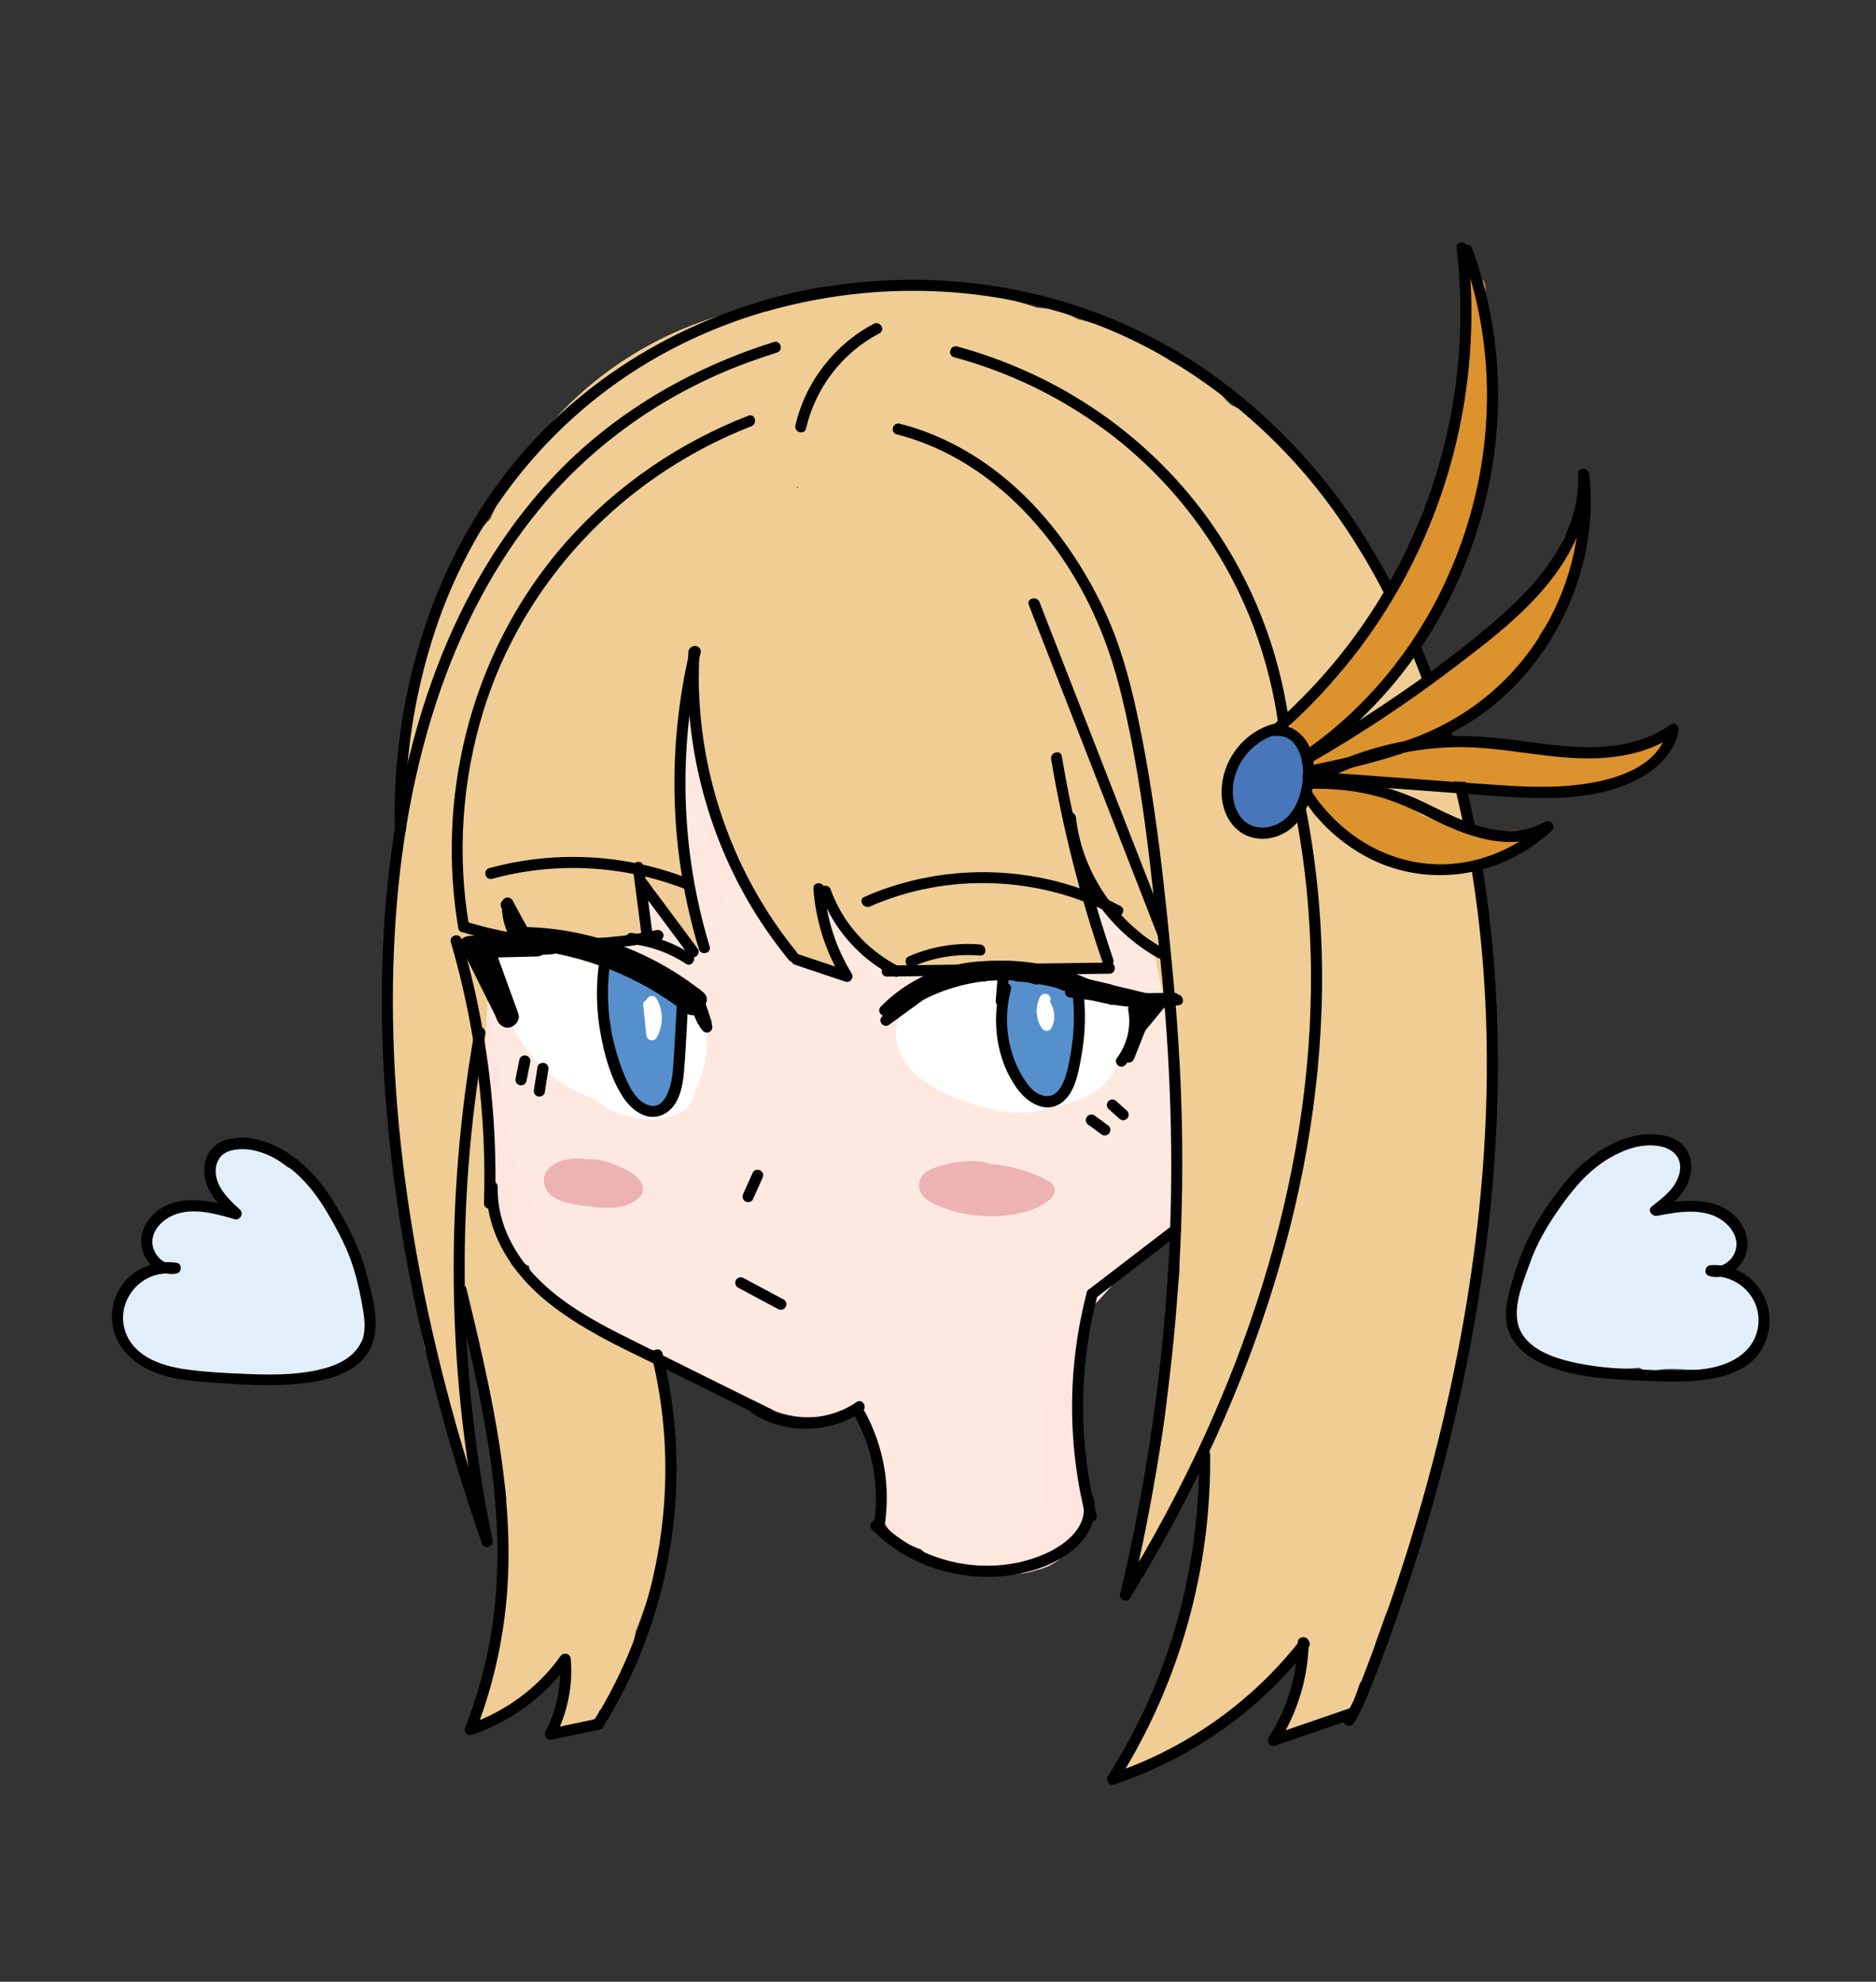<?xml version="1.0" encoding="utf-8"?>
<!-- Generator: Adobe Illustrator 26.5.0, SVG Export Plug-In . SVG Version: 6.00 Build 0)  -->
<svg version="1.1" xmlns="http://www.w3.org/2000/svg" xmlns:xlink="http://www.w3.org/1999/xlink" x="0px" y="0px"
	 viewBox="0 0 168.85 178.35" style="enable-background:new 0 0 168.85 178.35;" xml:space="preserve">
<rect x="0" y="0" width="168.85" height="178.35" fill="#333333" stroke="none"/>
<style type="text/css">
	.st0{fill:#FEE6DE;}
	.st1{fill:#FEF2EE;}
	.st2{fill:#FEEFEB;}
	.st3{fill:#FEE9E1;}
	.st4{fill:#EDB2B2;}
	.st5{fill:#FFFFFF;}
	.st6{fill:#5590CC;}
	.st7{fill:#E5AD44;}
	.st8{fill:#E7C245;}
	.st9{fill:#EBCC8F;}
	.st10{fill:#EFC67D;}
	.st11{fill:#F0CD95;}
	.st12{fill:#4776BB;}
	.st13{fill:#DC922D;}
	.st14{fill:#E2EEF9;}
</style>
<g id="Layer_7">
	<path class="st0" d="M105.5,104.12c0.45-0.91,0.83-1.88,1.1-2.95c1.75-7.1-0.31-13.91-3.12-20.42c-0.59-1.36-1.5-2.13-2.53-2.45
		c-0.45-2.5-1.31-4.86-2.85-6.86c-3.13-4.06-8.17-6.23-13-3.41c-0.68,0.4-1.31,0.92-1.88,1.53c-0.02-1.22-0.04-2.45-0.04-3.67
		c0.02-8.39-8.92-11.03-14.54-7.91c-0.02-0.01-0.04-0.01-0.06-0.02c0.43-0.54,0.88-1.07,1.38-1.58c8.54-8.76-4.88-22.21-13.43-13.43
		c-5.6,5.75-9.24,12.98-10.84,20.71c-1.13,0.54-2.07,1.53-2.51,3.06c-2.45,8.47-1.26,17.03,0.05,25.59c0.4,2.65,0.72,5.57,1.17,8.51
		c-0.18,0.53-0.25,1.12-0.19,1.78c0.13,1.32,0.27,2.65,0.4,3.97c-0.33,2.07-0.08,3.44,0.98,5.46c0.56,1.06,1.45,1.74,2.48,2.09
		c1,1.41,2.23,2.58,3.72,3.31c1.96,1.5,4.24,2.64,6.65,3.54c2.05,2.08,5.08,3.16,8,4.04c0.01,0.01,0.02,0.02,0.04,0.04
		c1.95,1.6,4.18,2.61,6.77,2.49c1.45-0.07,2.89-0.45,4.17-1.12c0.06,0.13,0.11,0.26,0.18,0.39c1.03,2,1.52,4.04,1.64,6.21
		c-0.6,2.14,0.04,4.77,2.19,5.81c1.11,0.54,2.23,0.88,3.35,1.07c0.46,0.33,0.98,0.57,1.57,0.69c0.47,0.09,0.96,0.14,1.44,0.17
		c0.01,0,0.01,0.01,0.02,0.01c0.27,0.15,0.56,0.25,0.84,0.37c0.79,0.33,1.57,0.53,2.45,0.54c0.77,0,1.51-0.13,2.21-0.38
		c1.3-0.28,2.5-1.06,3.22-2.44c0.43-0.61,0.77-1.29,0.97-2.04c0.16-0.58,0.25-1.25,0.22-1.86c-0.01-0.14-0.03-0.26-0.04-0.38
		c0-0.13,0.01-0.27,0.01-0.41c-0.12-3.39-0.49-6.94-0.52-10.44c0.28-2.12,0.68-4.22,1.19-6.3c0.7-1.34,1.54-2.61,2.5-3.76
		c1.09-0.7,2.2-1.36,3.38-1.96c2.41-1.22,3.1-4.61,1.79-6.84C105.87,104.57,105.69,104.34,105.5,104.12z"/>
	<path class="st1" d="M98.99,62.36c-1.63,3.7-3.11,7.49-4.49,11.33c-0.54-2.26-1.54-4.24-3.38-5.37c-2.52-1.55-4.72-1.12-6.5,0.22
		c-1.04-0.86-2.49-1.19-4.23-0.53c-2.19,0.84-3.76,2.31-4.85,4.18c-0.68,0.4-1.24,0.97-1.56,1.72c-2.81,6.52-3.27,16.2,0.4,22.52
		c0.77,1.33,1.86,2.05,3.01,2.31c0.16,0.34,0.33,0.68,0.49,0.98c0.08,0.14,0.16,0.27,0.24,0.4c0.23,6.55,0.85,13.07,1.28,19.2
		c0.44,6.38,10.45,6.43,10,0c-0.05-0.7-0.1-1.41-0.14-2.11c1-0.32,1.9-0.97,2.54-1.97c2.08,2.91,7.7,3.17,9.11-1.36
		c4.94-15.88,7.42-32.37,7.4-49C108.3,60.27,101.07,57.63,98.99,62.36z"/>
	<path class="st2" d="M88.3,101.19c-0.94-3.15-1.89-6.3-2.83-9.44c-0.84-2.79-1.33-6.09-3.44-8.24c-4.39-4.46-11.18,2.08-7.43,6.67
		c1.59,4.45,2.71,9.16,4.06,13.67C80.5,110,90.15,107.38,88.3,101.19z"/>
	<g>
		<path class="st3" d="M112.43,100.43c-0.64-6.27-1.81-12.37-3.68-18.37c0.58-3.94,0.63-7.96,0.06-11.98
			c-1.24-8.85-10.83-13.38-18.73-9.34c-0.27,0.14-0.51,0.29-0.73,0.45c-0.75-0.51-1.73-0.77-2.94-0.66
			c-5.35,0.5-9.71,3.22-12.56,7.81c-1.78,2.87-3.45,7.2-3.84,11.22c-1.83-0.44-3.76,0.17-4.8,2.46c-0.09,0.19-0.17,0.39-0.25,0.59
			c-0.4-0.19-0.8-0.34-1.2-0.44c-0.25-2.93-0.38-5.87-0.38-8.82c0-1.54,0.03-3.08,0.1-4.62c0.02-0.4,0.36-2.37,0.25-3.24
			c2.51-2.7,1.33-8.47-3.54-8.64c-8.28-0.28-7.05,12.66-6.81,18.5c-2.2-0.8-4.91-0.21-6.12,1.78c-1.34,0.77-2.4,2.09-2.62,3.98
			c-0.63,5.44-0.28,10.81,0.98,15.98c0.17,5.18,1.79,10.24,4.75,14.39c0.23,0.62,0.56,1.12,0.96,1.52
			c-0.11,2.31,1.46,4.22,3.65,5.04c1.02,0.38,2.05,0.71,3.1,0.99c0.27,0.37,0.54,0.74,0.82,1.11c1,1.28,2.69,1.64,4.27,1.36
			c1.25,0.9,2.59,1.61,4.02,2.06c0.46,0.72,1.08,1.36,1.86,1.83c2.29,1.36,5.28,1.22,8.19,0.61c0.16,0.32,0.32,0.64,0.48,0.96
			c0.76,1.46,1.83,2.99,2.37,4.54c0.39,1.11,0.33,2.32,0.7,3.45c0.56,1.76,1.59,3.22,2.86,4.54c2.09,2.18,6.46,1.89,7.85-1.01
			l0.17-0.35c1.02-0.8,1.73-2.04,1.75-3.72c0.06-4.02-0.07-8.16-0.02-12.29c0.01-0.01,0.01-0.02,0.02-0.02
			c0.62-0.74,1.19-1.51,1.72-2.33c0.41-0.22,0.81-0.48,1.19-0.84c4.25-4.01,7.7-8.63,10.28-13.87
			C109.52,105.72,112.81,104.19,112.43,100.43z M74.86,107.24c-0.31-0.1-0.61-0.23-0.9-0.36c0.12-3.03-0.27-6.13-0.82-8.92
			c-0.3-1.49-0.66-3.15-1.15-4.83c0.08-0.42,0.16-0.84,0.26-1.26c0.6,5.16,1.75,10.24,2.81,15.36
			C74.99,107.23,74.92,107.24,74.86,107.24z"/>
		<g>
			<path class="st3" d="M112.93,100.43c-0.47-4.53-1.2-9.04-2.29-13.47c-0.27-1.11-0.57-2.22-0.89-3.33
				c-0.15-0.51-0.4-1.06-0.46-1.59c-0.06-0.53,0.12-1.15,0.18-1.69c0.25-2.35,0.31-4.73,0.17-7.09c-0.12-1.95-0.29-3.96-0.94-5.82
				c-0.5-1.41-1.23-2.72-2.17-3.88c-1.83-2.26-4.46-3.84-7.29-4.48c-3.31-0.75-7.3-0.31-10.14,1.66c0.17,0,0.34,0,0.5,0
				c-1.74-1.12-3.9-0.76-5.8-0.31c-1.85,0.44-3.64,1.2-5.23,2.25c-3.37,2.23-5.58,5.6-7.1,9.28c-1,2.42-1.69,4.97-1.96,7.58
				c0.21-0.16,0.42-0.32,0.63-0.48c-1.09-0.25-2.21-0.19-3.22,0.32c-1.21,0.61-1.88,1.75-2.39,2.95c0.23-0.06,0.46-0.12,0.68-0.18
				c-0.43-0.2-0.86-0.37-1.32-0.49c0.12,0.16,0.24,0.32,0.37,0.48c-0.27-3.26-0.4-6.52-0.37-9.79c0.01-1.32-0.03-2.69,0.13-4
				c0.11-0.94,0.31-1.93,0.21-2.88c-0.05,0.12-0.1,0.24-0.15,0.35c1.61-1.78,1.84-4.51,0.77-6.62c-1.19-2.36-3.85-3.23-6.34-2.73
				c-4.85,0.98-5.64,7.04-5.8,11.09c-0.1,2.59,0.06,5.18,0.17,7.77c0.21-0.16,0.42-0.32,0.63-0.48c-1.21-0.42-2.54-0.49-3.78-0.14
				c-0.52,0.15-1.02,0.37-1.47,0.66c-0.57,0.38-0.88,0.87-1.35,1.34c-0.4,0.4-0.93,0.65-1.32,1.08c-0.42,0.46-0.77,0.99-1.01,1.56
				c-0.62,1.45-0.62,3.18-0.7,4.73c-0.17,3.47,0.06,6.95,0.66,10.37c0.15,0.85,0.37,1.68,0.52,2.53c0.15,0.8,0.12,1.65,0.22,2.46
				c0.19,1.6,0.51,3.19,0.98,4.74c0.49,1.64,1.14,3.23,1.94,4.74c0.41,0.78,0.87,1.54,1.36,2.27c0.48,0.72,0.79,1.51,1.4,2.14
				c-0.05-0.12-0.1-0.24-0.15-0.35c-0.05,1.62,0.63,3.16,1.85,4.24c1.45,1.28,3.44,1.79,5.27,2.28c-0.1-0.08-0.2-0.15-0.3-0.23
				c0.69,0.97,1.34,1.91,2.47,2.4c1.01,0.44,2.11,0.47,3.18,0.3c-0.13-0.02-0.26-0.03-0.39-0.05c1.27,0.91,2.65,1.62,4.14,2.11
				c-0.1-0.08-0.2-0.15-0.3-0.23c2.34,3.56,6.91,3.42,10.62,2.67c-0.19-0.08-0.38-0.15-0.56-0.23c1.04,2.09,2.66,4.11,3.07,6.45
				c0.19,1.11,0.3,2.16,0.74,3.21c0.4,0.96,0.94,1.85,1.58,2.67c1.05,1.35,2.23,2.44,3.97,2.74c1.51,0.26,3.14-0.02,4.39-0.95
				c0.59-0.44,1.05-1,1.38-1.66c0.15-0.29,0.34-0.43,0.56-0.67c0.32-0.33,0.59-0.71,0.81-1.12c0.47-0.91,0.6-1.87,0.62-2.88
				c0.02-1.26,0.01-2.52,0-3.78c-0.01-1.31-0.02-2.63-0.03-3.94c0-0.62-0.01-1.24-0.01-1.86c0-0.33,0-0.66,0-0.99
				c0-0.31-0.08-0.82,0.01-1.12c0.12-0.39,0.6-0.82,0.84-1.15c0.38-0.51,0.64-0.98,1.17-1.33c0.89-0.59,1.64-1.43,2.39-2.2
				c3.54-3.65,6.49-7.83,8.74-12.38c-0.19,0.08-0.38,0.15-0.56,0.23c1.55,0.33,3.26,0.18,4.59-0.75
				C112.5,103.79,113.08,102.14,112.93,100.43c-0.05-0.64-1.06-0.64-1,0c0.12,1.4-0.26,2.77-1.49,3.58
				c-1.08,0.71-2.46,0.83-3.7,0.57c-0.21-0.04-0.46,0.03-0.56,0.23c-1.92,3.86-4.33,7.46-7.2,10.68c-0.72,0.8-1.46,1.58-2.22,2.33
				c-0.38,0.37-0.75,0.77-1.18,1.08c-0.19,0.14-0.41,0.25-0.6,0.38c-0.24,0.16-0.35,0.36-0.52,0.6c-0.31,0.46-0.63,0.91-0.97,1.34
				c-0.33,0.42-0.57,0.6-0.58,1.14c-0.03,1.24-0.01,2.48,0,3.72c0.02,2.45,0.06,4.91,0.04,7.36c-0.01,1.03,0,2.05-0.49,2.98
				c-0.35,0.67-1.02,1.07-1.34,1.72c-0.66,1.34-1.93,2.13-3.42,2.26c-1.6,0.13-2.97-0.46-4.03-1.64c-0.75-0.83-1.41-1.75-1.91-2.76
				c-0.56-1.16-0.7-2.33-0.91-3.58c-0.42-2.43-2.09-4.52-3.17-6.69c-0.1-0.21-0.36-0.27-0.56-0.23c-2.44,0.5-5.26,0.81-7.55-0.42
				c-0.54-0.29-1.02-0.65-1.42-1.1c-0.19-0.22-0.34-0.47-0.52-0.69c-0.19-0.23-0.43-0.27-0.7-0.37c-0.63-0.22-1.25-0.5-1.84-0.82
				c-0.56-0.3-1.08-0.79-1.66-1.05c-0.4-0.18-1.01,0.03-1.45,0.02c-0.6-0.02-1.2-0.16-1.73-0.45c-0.5-0.27-0.85-0.67-1.2-1.12
				c-0.19-0.25-0.36-0.57-0.58-0.79c-0.2-0.2-0.44-0.23-0.71-0.3c-2.2-0.62-4.77-1.35-5.67-3.72c-0.16-0.43-0.26-0.9-0.27-1.36
				c-0.01-0.24,0.03-0.44-0.1-0.66c-0.18-0.28-0.44-0.5-0.61-0.8c-0.16-0.28-0.26-0.57-0.44-0.84c-0.15-0.24-0.32-0.47-0.47-0.7
				c-0.35-0.53-0.67-1.08-0.98-1.64c-1.22-2.24-2.08-4.67-2.59-7.17c-0.26-1.26-0.42-2.53-0.49-3.81c-0.08-1.35-0.48-2.67-0.71-4
				c-0.46-2.75-0.66-5.54-0.6-8.33c0.03-1.56,0.04-3.23,0.38-4.76c0.27-1.2,0.97-2.25,2.01-2.92c0.48-0.31,0.71-0.77,1.13-1.15
				c0.43-0.38,0.94-0.67,1.49-0.84c1.12-0.36,2.3-0.3,3.4,0.09c0.3,0.1,0.65-0.17,0.63-0.48c-0.12-2.72-0.29-5.45-0.16-8.17
				c0.13-2.64,0.45-5.72,2.12-7.89c1.63-2.13,5.17-2.73,7.21-0.81c1.03,0.97,1.5,2.39,1.45,3.78c-0.03,0.67-0.19,1.34-0.49,1.94
				c-0.16,0.31-0.35,0.58-0.56,0.85c-0.26,0.34-0.2,0.58-0.21,1c-0.02,0.86-0.18,1.7-0.26,2.55c-0.13,1.41-0.1,2.85-0.11,4.26
				c-0.01,3.11,0.12,6.21,0.38,9.3c0.02,0.22,0.14,0.42,0.37,0.48c0.37,0.1,0.73,0.23,1.08,0.39c0.22,0.1,0.57,0.09,0.68-0.18
				c0.43-1,0.91-1.96,1.9-2.52c0.79-0.45,1.71-0.49,2.59-0.3c0.34,0.08,0.6-0.15,0.63-0.48c0.42-4.03,1.88-8.15,4.13-11.52
				c1.98-2.97,4.88-5.24,8.29-6.31c1.88-0.59,4.38-1.25,6.16-0.11c0.14,0.09,0.37,0.1,0.5,0c2.42-1.69,5.82-2.19,8.69-1.7
				c2.73,0.47,5.27,1.83,7.13,3.9c2.3,2.56,2.95,5.74,3.19,9.09c0.16,2.24,0.13,4.49-0.07,6.73c-0.05,0.53-0.1,1.05-0.17,1.58
				c-0.08,0.62-0.11,0.95,0.08,1.55c0.31,1.02,0.6,2.05,0.88,3.09c1.26,4.78,2.1,9.66,2.61,14.58
				C111.99,101.07,113,101.07,112.93,100.43z"/>
			<path class="st3" d="M74.99,106.76c-0.27-0.09-0.53-0.19-0.78-0.31c0.08,0.14,0.17,0.29,0.25,0.43c0.09-2.58-0.15-5.16-0.59-7.71
				c-0.2-1.16-0.44-2.32-0.7-3.46c-0.15-0.64-0.3-1.28-0.47-1.91c-0.08-0.28-0.19-0.56-0.16-0.85c0.03-0.31,0.13-0.64,0.2-0.94
				c-0.33-0.04-0.65-0.09-0.98-0.13c0.61,5.22,1.76,10.35,2.83,15.49c0.16-0.21,0.32-0.42,0.48-0.63c-0.07,0-0.13,0.01-0.2,0.01
				c-0.64,0.04-0.64,1.04,0,1c0.07,0,0.13-0.01,0.2-0.01c0.34-0.02,0.55-0.3,0.48-0.63c-1.05-5.05-2.19-10.1-2.79-15.23
				c-0.06-0.52-0.84-0.73-0.98-0.13c-0.12,0.51-0.35,1.13-0.23,1.64c0.14,0.61,0.33,1.21,0.48,1.82c0.3,1.22,0.56,2.45,0.78,3.68
				c0.49,2.64,0.76,5.32,0.66,8.01c-0.01,0.16,0.1,0.36,0.25,0.43c0.34,0.15,0.68,0.29,1.02,0.41
				C75.33,107.94,75.59,106.97,74.99,106.76z"/>
		</g>
	</g>
	<g>
		<g>
			<path class="st3" d="M56.32,119.17c1.69,1.49,3.38,2.97,5.06,4.46c0.5,0.44,1.08,0.73,1.77,0.73c0.61,0,1.35-0.27,1.77-0.73
				c0.44-0.48,0.76-1.1,0.73-1.77c-0.03-0.64-0.24-1.33-0.73-1.77c-1.69-1.49-3.38-2.97-5.06-4.46c-0.5-0.44-1.08-0.73-1.77-0.73
				c-0.61,0-1.35,0.27-1.77,0.73c-0.44,0.48-0.76,1.1-0.73,1.77C55.62,118.04,55.82,118.73,56.32,119.17L56.32,119.17z"/>
		</g>
	</g>
	<g>
		<g>
			<path class="st3" d="M57.15,120.98c1.46,0.48,2.92,0.96,4.38,1.44c0.6,0.2,1.39,0.06,1.93-0.25c0.52-0.3,1.01-0.9,1.15-1.49
				c0.15-0.64,0.11-1.36-0.25-1.93c-0.36-0.56-0.85-0.94-1.49-1.15c-1.46-0.48-2.92-0.96-4.38-1.44c-0.6-0.2-1.39-0.06-1.93,0.25
				c-0.52,0.3-1.01,0.9-1.15,1.49c-0.15,0.64-0.11,1.36,0.25,1.93C56.02,120.4,56.51,120.77,57.15,120.98L57.15,120.98z"/>
		</g>
	</g>
	<g>
		<g>
			<path class="st3" d="M61.29,123.5c2.44,1.38,5.13,2.37,7.91,2.82c0.68,0.11,1.31,0.11,1.93-0.25c0.52-0.3,1.01-0.9,1.15-1.49
				c0.15-0.64,0.11-1.36-0.25-1.93c-0.33-0.51-0.86-1.05-1.49-1.15c-1.74-0.28-3.44-0.77-5.06-1.45c0.2,0.08,0.4,0.17,0.6,0.25
				c-0.77-0.33-1.52-0.7-2.25-1.11c-1.14-0.64-2.78-0.31-3.42,0.9C59.77,121.26,60.08,122.81,61.29,123.5L61.29,123.5z"/>
		</g>
	</g>
	<g>
		<g>
			<path class="st3" d="M69.99,121.44c-5.48-4.21-11.49-7.56-17.88-10.16c-1.25-0.51-2.75,0.55-3.08,1.75
				c-0.39,1.43,0.49,2.56,1.75,3.08c5.85,2.38,11.59,5.74,16.69,9.66c1.07,0.82,2.8,0.16,3.42-0.9
				C71.64,123.57,71.06,122.26,69.99,121.44L69.99,121.44z"/>
		</g>
	</g>
	<g>
		<g>
			<path class="st3" d="M48.28,115.24c1.89,2.41,4.72,4.16,7.69,4.87c0.64,0.15,1.35,0.09,1.93-0.25c0.52-0.3,1.01-0.9,1.15-1.49
				c0.29-1.28-0.39-2.75-1.75-3.08c-0.65-0.16-1.28-0.36-1.89-0.62c0.2,0.08,0.4,0.17,0.6,0.25c-0.93-0.4-1.81-0.92-2.62-1.54
				c0.17,0.13,0.34,0.26,0.51,0.39c-0.77-0.61-1.47-1.3-2.07-2.07c-0.37-0.47-1.2-0.73-1.77-0.73c-0.61,0-1.35,0.27-1.77,0.73
				c-0.44,0.48-0.76,1.1-0.73,1.77c0.03,0.22,0.06,0.44,0.09,0.66C47.76,114.56,47.97,114.93,48.28,115.24L48.28,115.24z"/>
		</g>
	</g>
</g>
<g id="Layer_17">
	<path class="st4" d="M57.71,106.41c-0.5-0.86-1.55-1.24-2.41-1.6c-0.75-0.31-1.57-0.55-2.38-0.47c-0.57-0.1-1.16-0.12-1.75-0.02
		c-0.85,0.15-1.89,0.57-2.16,1.49c-0.28,0.97,0.44,1.83,1.28,2.18c1,0.42,2.19,0.52,3.26,0.64c0.94,0.11,1.95,0.14,2.86-0.18
		C57.24,108.14,58.3,107.41,57.71,106.41z"/>
	<path class="st4" d="M94.05,106.11c-0.6-0.29-1.22-0.55-1.85-0.75c-0.98-0.32-2.01-0.52-3.04-0.61c-0.02-0.01-0.02-0.02-0.04-0.02
		c-1.34-0.41-2.73-0.25-4.07,0.09c-0.9,0.23-2.12,0.54-2.32,1.61c-0.21,1.12,0.94,1.77,1.81,2.13c1.23,0.5,2.53,0.79,3.85,0.88
		c1.27,0.08,2.58-0.03,3.82-0.36c0.58-0.15,1.16-0.37,1.67-0.69c0.45-0.28,1.1-0.73,1.05-1.34
		C94.88,106.54,94.45,106.31,94.05,106.11z"/>
</g>
<g id="Layer_9">
	<path class="st5" d="M100.99,90.3c-0.58-0.55-1.34-0.77-2.08-1c-0.97-0.3-1.95-0.57-2.94-0.82c-1.97-0.5-3.97-0.89-5.98-1.19
		c-0.69-0.1-1.3-0.12-1.93,0.25c-0.15,0.09-0.29,0.2-0.43,0.33c-1.51,0.26-2.95,0.89-4.35,1.5c-0.37,0.16-0.69,0.55-0.91,0.95
		c-0.98,0.34-1.56,1.2-1.7,2.33c-0.25,2.02,1.18,3.79,2.77,4.82c1.34,0.87,2.98,1.59,4.51,2.02c0.29,0.08,0.59,0.13,0.88,0.18
		c1.61,0.54,3.41,0.6,5.06,0.22c0.27-0.06,0.53-0.16,0.8-0.25c1.15-0.19,2.26-0.55,3.31-1.08c0.87-0.44,1.58-1.08,2.14-1.87
		c0.2-0.28,0.35-0.6,0.46-0.94c0.66-0.58,1.12-1.47,1.03-2.35c0.05-0.1,0.11-0.18,0.15-0.29C102.18,92.15,101.73,90.99,100.99,90.3z
		"/>
	<path class="st5" d="M62.66,90c-0.25-0.54-0.95-1-1.49-1.15c-0.6-0.16-1.4-0.09-1.93,0.25c-0.39,0.25-0.75,0.6-0.97,1.02
		c-0.31,0.2-0.57,0.46-0.75,0.79c-0.08,0.2-0.17,0.4-0.25,0.6c-0.09,0.34-0.09,0.68-0.04,1.02c0.04,0.31,0.07,0.62,0.1,0.93
		c-0.28,0.13-0.55,0.29-0.78,0.52c-0.12-0.03-0.25-0.04-0.37-0.06c-0.32-0.15-0.63-0.32-0.93-0.52c-0.01,0-0.01-0.01-0.01-0.01
		c-0.11-0.17-0.21-0.35-0.31-0.52c-0.02-0.23-0.03-0.46-0.03-0.69c0.13-0.05,0.27-0.1,0.39-0.18c0.46-0.3,0.81-0.68,1.02-1.2
		c0.46-1.08,0.09-2.56-1.02-3.12c-1.2-0.61-2.48-1.07-3.78-1.42c-1-0.27-2.03-0.52-3.05-0.7c-0.38-0.22-0.83-0.37-1.24-0.35
		c-0.65,0.03-1.32,0.24-1.77,0.73c-0.41,0.45-0.82,1.13-0.73,1.77c0.24,1.78,0.7,3.41,1.57,4.99c0.45,0.82,1,1.59,1.61,2.31
		c1.01,1.37,2.39,2.47,3.93,3.19c0.12,0.06,0.25,0.11,0.38,0.16c0.41,0.21,0.83,0.4,1.27,0.57c0.02,0.01,0.04,0.01,0.07,0.02
		c0.32,0.25,0.64,0.5,0.99,0.71c1.03,0.61,2.13,0.91,3.31,1.05c1.22,0.14,2.37-0.16,3.48-0.64c0.53-0.23,1-0.96,1.15-1.49
		c0.04-0.15,0.07-0.3,0.08-0.47c0.6-1.12,0.92-2.37,1.03-3.64C63.69,92.9,63.3,91.39,62.66,90z"/>
</g>
<g id="Layer_8">
	<g>
		<g>
			<path class="st3" d="M93.74,90.4c-0.32,2.44-0.16,4.92,0.47,7.3c0.16,0.62,1.13,0.36,0.96-0.27c-0.61-2.3-0.75-4.68-0.44-7.03
				c0.04-0.27-0.26-0.5-0.5-0.5C93.94,89.9,93.78,90.14,93.74,90.4L93.74,90.4z"/>
		</g>
	</g>
	<g>
		<g>
			<path class="st3" d="M93.58,90.8c-0.1-0.09-0.21-0.17-0.31-0.26c-0.26-0.21-0.77-0.19-0.84,0.22c-0.25,1.47,0,2.97,0.74,4.27
				c0.32,0.56,1.18,0.06,0.86-0.5c-0.6-1.05-0.84-2.3-0.64-3.5c-0.28,0.07-0.56,0.15-0.84,0.22c0.1,0.09,0.21,0.17,0.31,0.26
				c0.21,0.17,0.5,0.2,0.71,0C93.76,91.33,93.79,90.97,93.58,90.8L93.58,90.8z"/>
		</g>
	</g>
	<path class="st3" d="M94.87,96.03c0.14-0.16,0.17-0.38,0.07-0.58c-0.01-0.03-0.07-0.17-0.02-0.03c-0.01-0.03-0.03-0.06-0.04-0.09
		c-0.03-0.07-0.05-0.15-0.07-0.22c-0.02-0.08-0.04-0.15-0.05-0.23c0-0.02-0.01-0.04-0.01-0.07c0,0,0,0,0-0.01
		c0-0.02,0-0.04-0.01-0.06c-0.01-0.16-0.01-0.31,0-0.47c0-0.03,0.01-0.07,0.01-0.1c0,0.15,0,0.01,0.01-0.03
		c0.01-0.08,0.03-0.15,0.05-0.23c0.07-0.25-0.08-0.55-0.35-0.62c-0.11-0.02-0.21-0.01-0.31,0.03c-0.13-1.06-0.13-2.14,0.06-3.19
		c0.11-0.63-0.85-0.9-0.96-0.27c-0.41,2.32-0.13,4.67,0.8,6.83c0.11,0.25,0.47,0.31,0.68,0.18c0.26-0.15,0.29-0.43,0.18-0.68
		C94.9,96.13,94.89,96.08,94.87,96.03z"/>
	<path class="st6" d="M96.93,91.71c-0.05-0.1-0.12-0.16-0.2-0.2c-0.01-0.54-0.03-1.07-0.04-1.61c-0.01-0.42-0.51-0.61-0.8-0.41
		c-0.03-0.06-0.04-0.12-0.07-0.18c-0.12-0.27-0.26-0.74-0.53-0.9c-0.25-0.14-0.69-0.1-0.96-0.1c-0.47,0.01-0.93,0.07-1.38,0.17
		c-0.26-0.1-0.53-0.2-0.79-0.31c-0.28-0.11-0.6-0.28-0.9-0.31c-0.5-0.04-0.78,0.38-0.82,0.83c-0.04,0.45-0.02,0.9,0,1.36
		c0,0.1-0.01,0.21,0,0.31c-0.1,0.18-0.16,0.38-0.2,0.59c-0.09,0.54-0.13,1.08-0.13,1.63c0,0.57,0.06,1.13,0.16,1.69
		c0.09,0.5,0.18,1.12,0.44,1.55c0.13,0.22,0.35,0.35,0.57,0.38c0.22,0.49,0.52,0.94,0.94,1.27c0.28,0.43,0.64,0.82,0.98,1.11
		c0.37,0.31,0.7,0.34,1.01,0.2c0.31-0.04,0.63-0.18,0.93-0.4c0.84-0.62,1.24-1.52,1.33-2.54c0.03-0.39,0.04-0.78,0.06-1.16
		c0.11-0.27,0.24-0.54,0.34-0.81C97.14,93.16,97.27,92.44,96.93,91.71z"/>
	<path class="st6" d="M60.98,90.01c-0.03-0.14-0.12-0.24-0.23-0.29c-0.07-0.35-0.24-0.66-0.66-0.77c-0.06-0.02-0.12-0.02-0.18-0.01
		c-0.03-0.13-0.06-0.26-0.1-0.39c-0.19-0.61-1.11-0.36-0.96,0.27c0.03,0.12,0.05,0.25,0.08,0.38c-0.5-0.69-1-1.38-1.5-2.06
		c-0.32-0.44-1.06-0.19-0.91,0.39c0,0.02,0.01,0.04,0.02,0.06c-0.15-0.07-0.31-0.11-0.48-0.1c-0.06,0-0.11,0.01-0.16,0.02
		c0.03-0.18,0.04-0.36,0.07-0.54c0.12-0.63-0.85-0.9-0.96-0.27c0,0,0,0,0,0c-0.31-0.06-0.67,0.18-0.6,0.6
		c0.08,0.47,0.17,0.93,0.25,1.4c-0.18,0.84-0.15,1.71,0.08,2.52c-0.53,0.81-0.31,1.84-0.07,2.74c0.21,0.78,0.52,1.53,0.88,2.25
		c0.08,0.26,0.17,0.51,0.27,0.76c0.22,0.55,0.45,1.28,0.93,1.65c0.17,0.13,0.32,0.2,0.46,0.22c0.04,0.07,0.07,0.14,0.11,0.2
		c0.37,0.52,1.11,0.9,1.64,0.54c0.29,0.33,0.66,0.46,1.13,0.15c0.53-0.36,0.77-1.04,0.91-1.63c0.2-0.86,0.32-1.74,0.38-2.62
		C61.54,93.64,61.38,91.8,60.98,90.01z"/>
</g>
<g id="Layer_10">
	<g>
		<g>
			<path class="st5" d="M57.89,90.44c0.09,0.9,0.19,1.79,0.28,2.69c0.02,0.21,0.14,0.43,0.37,0.48c0.22,0.05,0.45-0.03,0.56-0.23
				c0.62-1.06,0.62-2.43,0-3.5c-0.11-0.18-0.36-0.3-0.56-0.23c-0.22,0.07-0.35,0.25-0.37,0.48c-0.01,0.16-0.02,0.32-0.03,0.48
				c-0.02,0.26,0.24,0.51,0.5,0.5c0.28-0.01,0.48-0.22,0.5-0.5c0.01-0.16,0.02-0.32,0.03-0.48c-0.31,0.08-0.62,0.17-0.93,0.25
				c0.03,0.05,0.06,0.11,0.09,0.17c0.01,0.02,0.08,0.19,0.05,0.1c0.05,0.12,0.09,0.24,0.12,0.36c0.02,0.06,0.03,0.12,0.04,0.19
				c0,0.02,0.03,0.16,0.01,0.05c0.02,0.13,0.02,0.25,0.02,0.38c0,0.13-0.01,0.25-0.02,0.38c0.01-0.11-0.01,0.05-0.01,0.05
				c-0.01,0.06-0.03,0.12-0.04,0.19c-0.03,0.12-0.07,0.24-0.12,0.36c0.04-0.09-0.04,0.08-0.05,0.1c-0.03,0.06-0.06,0.11-0.09,0.17
				c0.31,0.08,0.62,0.17,0.93,0.25c-0.09-0.9-0.19-1.79-0.28-2.69c-0.03-0.26-0.21-0.51-0.5-0.5
				C58.14,89.95,57.86,90.16,57.89,90.44L57.89,90.44z"/>
		</g>
	</g>
	<g>
		<g>
			<path class="st5" d="M93.63,89.68c-0.47,0.89-0.43,2.02,0.14,2.85c0.1,0.15,0.25,0.25,0.43,0.25c0.17,0,0.35-0.09,0.43-0.25
				c0.44-0.85,0.31-1.87-0.3-2.6c-0.17-0.2-0.53-0.19-0.71,0c-0.2,0.21-0.18,0.49,0,0.71c0.02,0.02,0.03,0.04,0.04,0.05
				c-0.04-0.06-0.05-0.06-0.02-0.02c0.02,0.03,0.04,0.06,0.06,0.09c0.02,0.04,0.05,0.08,0.07,0.12c0.02,0.03,0.08,0.11,0.01,0.01
				c0.04,0.06,0.06,0.16,0.08,0.23c0.01,0.04,0.02,0.08,0.03,0.12c0.02,0.13,0-0.08,0,0.02c0.01,0.08,0.01,0.16,0.01,0.24
				c0,0.03,0,0.07-0.01,0.1c0,0.02,0,0.05-0.01,0.07c0.01-0.08,0.01-0.09,0-0.03c-0.02,0.08-0.03,0.16-0.06,0.24
				c-0.01,0.03-0.02,0.07-0.04,0.1c0.03-0.07,0.03-0.07,0.01-0.02c-0.01,0.02-0.02,0.04-0.03,0.06c0.29,0,0.58,0,0.86,0
				c-0.05-0.08-0.1-0.16-0.15-0.25c-0.01-0.02-0.09-0.17-0.02-0.05c-0.02-0.04-0.04-0.09-0.05-0.14c-0.03-0.09-0.06-0.19-0.07-0.28
				c0-0.02-0.01-0.05-0.01-0.07c-0.01-0.06-0.01-0.05,0,0.03c-0.01-0.04-0.01-0.1-0.01-0.14c-0.01-0.1-0.01-0.19,0-0.29
				c0-0.03,0-0.19,0-0.05c0-0.05,0.02-0.1,0.03-0.14c0.02-0.09,0.05-0.19,0.08-0.28c0.01-0.02,0.02-0.05,0.03-0.07
				c0.02-0.05,0.02-0.04-0.01,0.02c0.01-0.04,0.04-0.09,0.06-0.13c0.12-0.23,0.07-0.55-0.18-0.68
				C94.08,89.38,93.76,89.44,93.63,89.68L93.63,89.68z"/>
		</g>
	</g>
</g>
<g id="Layer_11">
	<g>
		<g>
			<path class="st7" d="M109.15,58.74c0.64,0,0.64-1,0-1C108.51,57.74,108.51,58.74,109.15,58.74L109.15,58.74z"/>
		</g>
	</g>
	<g>
		<g>
			<path class="st7" d="M104.56,50.74c4.58,8.71,7.33,18.36,8.04,28.17c0.2,2.75,0.23,5.52,0.11,8.28c-0.03,0.64,0.97,0.64,1,0
				c0.43-9.96-1.21-20-4.81-29.3c-1.01-2.62-2.17-5.17-3.48-7.65C105.12,49.66,104.26,50.17,104.56,50.74L104.56,50.74z"/>
		</g>
	</g>
	<g>
		<g>
			<path class="st7" d="M111.18,73.83c1.02,6.38,1.41,12.85,1.26,19.3c1.67,0,3.33,0,5,0c-0.43-13.4-3.28-26.67-8.49-39.03
				c-0.52-1.24-1.65-2.14-3.08-1.75c-1.17,0.32-2.27,1.82-1.75,3.08c5.04,11.95,7.9,24.73,8.31,37.7c0.1,3.21,4.93,3.23,5,0
				c0.16-6.92-0.35-13.8-1.44-20.63c-0.21-1.33-1.88-2.08-3.08-1.75C111.51,71.14,110.97,72.49,111.18,73.83L111.18,73.83z"/>
		</g>
	</g>
	<g>
		<g>
			<path class="st7" d="M109.12,64.02c0.33,1.29,0.65,2.59,0.93,3.9c0.13,0.59,0.63,1.19,1.15,1.49c0.54,0.31,1.33,0.45,1.93,0.25
				c0.6-0.2,1.19-0.57,1.49-1.15c0.32-0.61,0.4-1.24,0.25-1.93c-0.29-1.3-0.6-2.6-0.93-3.9c-0.16-0.6-0.61-1.18-1.15-1.49
				c-0.54-0.31-1.33-0.45-1.93-0.25c-0.6,0.2-1.19,0.57-1.49,1.15C109.06,62.7,108.95,63.36,109.12,64.02L109.12,64.02z"/>
		</g>
	</g>
	<g>
		<g>
			<path class="st7" d="M113.52,74.03c1.59,7.46,1.91,15.11,0.98,22.67c-0.16,1.34,1.27,2.5,2.5,2.5c1.49,0,2.33-1.15,2.5-2.5
				c0.98-8.01,0.53-16.11-1.15-24c-0.28-1.32-1.83-2.09-3.08-1.75C113.9,71.33,113.24,72.7,113.52,74.03L113.52,74.03z"/>
		</g>
	</g>
	<g>
		<g>
			<path class="st7" d="M110.78,56.8c-0.01-1.08-0.02-2.15-0.02-3.23c-1.55,0.42-3.11,0.84-4.66,1.26c1.14,1.97,2.19,3.99,3.13,6.07
				c0.23,0.5,0.45,1,0.66,1.51c-0.19-0.45,0.17,0.41,0.2,0.49c0.09,0.22,0.18,0.44,0.26,0.66c0.43,1.1,0.83,2.2,1.2,3.32
				c0.42,1.24,1.74,2.18,3.08,1.75c1.23-0.4,2.19-1.75,1.75-3.08c-1.54-4.59-3.53-9.05-5.96-13.24c-1.24-2.14-4.68-1.22-4.66,1.26
				c0.01,1.08,0.02,2.15,0.02,3.23c0.01,1.31,1.14,2.56,2.5,2.5C109.63,59.24,110.8,58.2,110.78,56.8L110.78,56.8z"/>
		</g>
	</g>
	<g>
		<g>
			<path class="st7" d="M105.84,54.87c5.17,15.04,7.04,30.99,5.51,46.82c-0.13,1.35,1.24,2.5,2.5,2.5c1.46,0,2.37-1.15,2.5-2.5
				c1.57-16.21-0.39-32.74-5.68-48.15c-0.44-1.28-1.72-2.12-3.08-1.75C106.34,52.13,105.4,53.59,105.84,54.87L105.84,54.87z"/>
		</g>
	</g>
	<g>
		<g>
			<path class="st7" d="M99.27,57.35c4.71,15.07,7.83,30.61,9.22,46.34c0.12,1.34,1.06,2.5,2.5,2.5c1.26,0,2.62-1.15,2.5-2.5
				c-1.43-16.18-4.55-32.17-9.4-47.67C103.13,52.96,98.31,54.27,99.27,57.35L99.27,57.35z"/>
		</g>
	</g>
	<g>
		<g>
			<path class="st7" d="M102.09,51.34c2.54,17.07,5.09,34.14,7.63,51.21c0.2,1.34,1.89,2.07,3.08,1.75
				c1.43-0.39,1.95-1.73,1.75-3.08c-2.54-17.07-5.09-34.14-7.63-51.21c-0.2-1.34-1.89-2.07-3.08-1.75
				C102.41,48.66,101.9,50,102.09,51.34L102.09,51.34z"/>
		</g>
	</g>
	<g>
		<g>
			<path class="st8" d="M114.05,73.59c1.38,7.15,1.87,14.42,1.54,21.7c-0.06,1.35,1.19,2.5,2.5,2.5c1.41,0,2.44-1.15,2.5-2.5
				c0.36-7.72-0.25-15.44-1.72-23.02c-0.26-1.33-1.85-2.08-3.08-1.75C114.41,70.9,113.8,72.26,114.05,73.59L114.05,73.59z"/>
		</g>
	</g>
	<g>
		<g>
			<path class="st8" d="M109.79,58.67c0.99,2.61,1.86,5.26,2.61,7.95c0.35,1.26,1.79,2.16,3.08,1.75c1.29-0.42,2.12-1.73,1.75-3.08
				c-0.75-2.69-1.62-5.34-2.61-7.95c-0.24-0.62-0.55-1.15-1.15-1.49c-0.54-0.31-1.33-0.45-1.93-0.25
				C110.35,55.98,109.29,57.36,109.79,58.67L109.79,58.67z"/>
		</g>
	</g>
	<g>
		<g>
			<path class="st8" d="M102.77,49.04c5.54,18.96,7.41,38.81,5.56,58.48c-0.13,1.35,1.24,2.5,2.5,2.5c1.46,0,2.37-1.15,2.5-2.5
				c1.89-20.07-0.09-40.46-5.74-59.8C106.69,44.63,101.86,45.94,102.77,49.04L102.77,49.04z"/>
		</g>
	</g>
	<g>
		<g>
			<path class="st8" d="M100.89,54.61c6.56,13.79,10.35,28.92,11.1,44.17c0.22,4.43,0.18,8.88-0.1,13.31c-0.2,3.21,4.8,3.2,5,0
				c1-15.98-1.2-32.19-6.45-47.31c-1.5-4.32-3.26-8.56-5.23-12.7c-0.58-1.22-2.33-1.54-3.42-0.9
				C100.54,51.92,100.3,53.39,100.89,54.61L100.89,54.61z"/>
		</g>
	</g>
	<g>
		<g>
			<path class="st8" d="M102.48,55.7c4.64,16.37,6.99,33.28,7,50.29c0,3.22,5,3.22,5,0c-0.01-17.43-2.43-34.85-7.18-51.62
				C106.42,51.28,101.59,52.6,102.48,55.7L102.48,55.7z"/>
		</g>
	</g>
	<g>
		<g>
			<path class="st8" d="M102.39,59.33c1.79,17.08,3.58,34.16,5.37,51.24c0.14,1.34,1.05,2.5,2.5,2.5c1.24,0,2.64-1.15,2.5-2.5
				c-1.79-17.08-3.58-34.16-5.37-51.24c-0.14-1.34-1.05-2.5-2.5-2.5C103.65,56.83,102.25,57.98,102.39,59.33L102.39,59.33z"/>
		</g>
	</g>
	<g>
		<g>
			<path class="st8" d="M114.79,67.18c-1.23-6.37-2.45-12.74-3.68-19.11c-0.26-1.33-1.85-2.08-3.08-1.75
				c-1.42,0.39-1.96,1.74-1.75,3.08c1.3,8.06,2.6,16.12,3.9,24.18c1.52-0.64,3.05-1.28,4.57-1.93c-3.57-6.91-7.15-13.82-10.72-20.73
				c-1.48-2.86-5.79-0.33-4.32,2.52c3.57,6.91,7.15,13.82,10.72,20.73c0.57,1.09,2.04,1.5,3.12,1.02c1.22-0.54,1.65-1.68,1.45-2.95
				c-1.3-8.06-2.6-16.12-3.9-24.18c-1.61,0.44-3.21,0.89-4.82,1.33c1.23,6.37,2.45,12.74,3.68,19.11c0.26,1.33,1.85,2.08,3.08,1.75
				C114.44,69.87,115.05,68.51,114.79,67.18L114.79,67.18z"/>
		</g>
	</g>
	<g>
		<g>
			<path class="st8" d="M106.7,66.39c5.39,13.61,9.17,27.88,11.06,42.41c1.64-0.22,3.27-0.44,4.91-0.66
				c-2.32-12.06-4.64-24.12-6.96-36.18c-0.26-1.33-1.85-2.08-3.08-1.75c-1.39,0.38-2,1.74-1.75,3.08
				c2.32,12.06,4.64,24.12,6.96,36.18c0.52,2.73,5.28,2.14,4.91-0.66c-1.95-14.99-5.67-29.67-11.24-43.74
				c-0.5-1.25-1.67-2.13-3.08-1.75C107.26,63.64,106.2,65.13,106.7,66.39L106.7,66.39z"/>
		</g>
	</g>
	<g>
		<g>
			<path class="st8" d="M94.36,46.37c4.32,11.58,8.65,23.16,12.97,34.74c0.47,1.26,1.69,2.13,3.08,1.75
				c1.28-0.35,2.14-1.78,1.75-3.08c-3.82-12.5-9.74-24.32-17.55-34.8c-1.7-2.29-5.06-0.95-4.57,1.93
				c2.34,13.81,8.31,26.79,17.05,37.71c0.84,1.06,2.66,0.88,3.54,0c1.04-1.04,0.85-2.48,0-3.54c-8.2-10.25-13.57-22.58-15.76-35.5
				c-1.52,0.64-3.05,1.28-4.57,1.93c7.56,10.15,13.35,21.5,17.04,33.61c1.61-0.44,3.21-0.89,4.82-1.33
				c-4.32-11.58-8.65-23.16-12.97-34.74c-0.47-1.26-1.69-2.13-3.08-1.75C94.89,43.62,93.89,45.09,94.36,46.37L94.36,46.37z"/>
		</g>
	</g>
	<g>
		<g>
			<path class="st8" d="M110.14,72.6c4.01,15.74,4.79,32.28,2.18,48.33c-0.22,1.33,0.35,2.69,1.75,3.08
				c1.19,0.33,2.86-0.41,3.08-1.75c2.76-16.96,2.06-34.32-2.18-50.99C114.16,68.15,109.34,69.47,110.14,72.6L110.14,72.6z"/>
		</g>
	</g>
	<g>
		<g>
			<path class="st8" d="M115.02,71.94c4.52,13.59,6.01,28.18,4.05,42.39c-0.18,1.34,0.32,2.68,1.75,3.08
				c1.17,0.32,2.89-0.4,3.08-1.75c2.09-15.12,0.77-30.54-4.05-45.05C118.84,67.57,114.01,68.88,115.02,71.94L115.02,71.94z"/>
		</g>
	</g>
	<g>
		<g>
			<path class="st8" d="M120.12,107.74c1.47-11.72,1.12-23.56-0.86-35.21c-0.23-1.33-1.87-2.08-3.08-1.75
				c-1.41,0.39-1.97,1.74-1.75,3.08c1.9,11.18,2.09,22.63,0.68,33.88c-0.17,1.34,1.27,2.5,2.5,2.5
				C119.11,110.24,119.95,109.09,120.12,107.74L120.12,107.74z"/>
		</g>
	</g>
	<g>
		<g>
			<path class="st9" d="M101.21,55.45c4.82,10.64,8.02,21.99,9.63,33.55c0.19,1.34,1.9,2.07,3.08,1.75c1.44-0.4,1.93-1.73,1.75-3.08
				c-1.67-12.02-5.13-23.69-10.13-34.74c-0.56-1.23-2.34-1.53-3.42-0.9C100.84,52.77,100.65,54.22,101.21,55.45L101.21,55.45z"/>
		</g>
	</g>
	<g>
		<g>
			<path class="st10" d="M97.96,49.56c4.9,10.16,8.06,21.2,9.25,32.42c0.14,1.34,1.05,2.5,2.5,2.5c1.24,0,2.64-1.15,2.5-2.5
				c-1.29-12.16-4.62-23.93-9.93-34.94c-0.59-1.22-2.32-1.54-3.42-0.9C97.61,46.86,97.37,48.34,97.96,49.56L97.96,49.56z"/>
		</g>
	</g>
	<g>
		<g>
			<path class="st10" d="M112.73,74.17c2.24,10.66,3.24,21.52,3.03,32.41c-0.06,3.22,4.94,3.22,5,0
				c0.23-11.33-0.88-22.65-3.21-33.74c-0.28-1.32-1.83-2.09-3.08-1.75C113.1,71.47,112.45,72.84,112.73,74.17L112.73,74.17z"/>
		</g>
	</g>
	<g>
		<g>
			<path class="st10" d="M102.15,50.89c-0.44-0.18,0.25,0.13,0.27,0.14c0.21,0.1,0.41,0.22,0.61,0.33c0.33,0.19,0.65,0.41,0.96,0.62
				c0.58,0.4-0.31-0.3,0.21,0.17c0.17,0.15,0.34,0.3,0.51,0.45c0.27,0.26,0.54,0.53,0.79,0.81c0.15,0.17,0.29,0.34,0.44,0.51
				c0.47,0.55-0.25-0.38,0.16,0.21c0.22,0.31,0.44,0.62,0.64,0.95c0.47,0.75,0.89,1.54,1.27,2.35c0.08,0.18,0.16,0.36,0.24,0.53
				c0.32,0.7-0.17-0.44,0.12,0.27c0.16,0.4,0.32,0.81,0.47,1.22c0.3,0.82,0.56,1.64,0.81,2.47c0.49,1.63,0.91,3.29,1.33,4.94
				c0.34,1.31,1.79,2.1,3.08,1.75c1.32-0.36,2.08-1.76,1.75-3.08c-0.97-3.77-1.95-7.54-3.68-11.05c-1.87-3.8-4.72-6.78-8.65-8.42
				c-1.25-0.52-2.75,0.56-3.08,1.75C100,49.25,100.89,50.37,102.15,50.89L102.15,50.89z"/>
		</g>
	</g>
	<g>
		<g>
			<path class="st11" d="M94.36,52.46c8.11,14.3,13.25,30.25,14.89,46.62c0.13,1.34,1.05,2.5,2.5,2.5c1.25,0,2.64-1.15,2.5-2.5
				c-1.73-17.27-7-34.04-15.57-49.14C97.09,47.14,92.77,49.66,94.36,52.46L94.36,52.46z"/>
		</g>
	</g>
	<g>
		<g>
			<path class="st11" d="M112.68,74.16c2.02,12.91,2.79,26,2.39,39.06c-0.1,3.22,4.9,3.22,5,0c0.42-13.52-0.48-27.03-2.57-40.39
				c-0.21-1.34-1.88-2.07-3.08-1.75C113.01,71.48,112.47,72.82,112.68,74.16L112.68,74.16z"/>
		</g>
	</g>
	<g>
		<g>
			<path class="st11" d="M103.37,49.25c0.36,0.28,1.11,0.97,1.59,1.47c0.32,0.33,0.62,0.68,0.91,1.03c0.03,0.03,0.26,0.33,0.12,0.14
				c0.14,0.18,0.27,0.37,0.4,0.56c0.47,0.68,0.89,1.38,1.28,2.11c0.36,0.67,0.79,1.6,0.97,2.04c1.29,3.18,2.04,6.55,2.69,9.91
				c0.26,1.33,1.84,2.08,3.08,1.75c1.39-0.38,2.01-1.75,1.75-3.08c-1.49-7.64-3.81-15.34-10.26-20.25c-1.08-0.82-2.8-0.17-3.42,0.9
				C101.72,47.11,102.29,48.43,103.37,49.25L103.37,49.25z"/>
		</g>
	</g>
	<g>
		<g>
			<path class="st11" d="M105.98,62.28c0.46,17.85,0.91,35.7,1.37,53.55c0.08,3.21,5.08,3.22,5,0c-0.46-17.85-0.91-35.7-1.37-53.55
				C110.9,59.06,105.9,59.05,105.98,62.28L105.98,62.28z"/>
		</g>
	</g>
	<g>
		<g>
			<path class="st11" d="M111.71,74.53c4.96,15.69,6.61,31.9,4.94,48.27c-0.52,5.12,7.48,5.08,8,0c1.74-17.01-0.07-34.09-5.22-50.4
				C117.88,67.52,110.15,69.61,111.71,74.53L111.71,74.53z"/>
		</g>
	</g>
	<g>
		<g>
			<path class="st11" d="M111.3,74.3c3.69,12.5,5.71,25.24,5.98,38.27c2.62-0.35,5.24-0.71,7.86-1.06
				c-2.04-12.95-4.08-25.89-6.12-38.84c-0.8-5.07-8.51-2.92-7.71,2.13c2.04,12.95,4.08,25.89,6.12,38.84
				c0.71,4.49,7.95,3.37,7.86-1.06c-0.29-13.71-2.39-27.25-6.27-40.4C117.56,67.24,109.84,69.34,111.3,74.3L111.3,74.3z"/>
		</g>
	</g>
	<g>
		<g>
			<path class="st11" d="M87.95,50.59c6.32,7.85,12.64,15.71,18.95,23.56c2.86,3.55,8.67-1.05,6.28-4.85
				c-3.17-5.03-6.03-10.26-9.37-15.18c-2.24-3.3-5.08-7.92-9.47-8.36c-3.96-0.4-7.11,3.03-6.92,6.86
				c0.25,4.96,4.87,10.85,7.71,14.63c3.35,4.47,11.83,12.05,17.2,6.21c6.21-6.76-0.87-17.24-2.53-24.32
				c-2.44,1.03-4.87,2.05-7.31,3.08c0.44,0.77,0.8,1.59,1.06,2.44c2.44-1.03,4.87-2.05,7.31-3.08c-0.51-0.74-0.87-1.56-1.06-2.44
				c-2.44,1.03-4.87,2.05-7.31,3.08c2.49,5,4.68,10.1,6.59,15.35c1.75,4.8,9.48,2.73,7.71-2.13c-2.15-5.89-4.6-11.65-7.4-17.26
				c-2.02-4.06-8.66-1.23-7.31,3.08c0.48,1.54,1.06,2.96,1.87,4.35c2.23,3.82,8.79,1.31,7.31-3.08c-0.51-1.51-1.15-2.93-1.87-4.35
				c-2.11-4.17-8.31-1.2-7.31,3.08c1.05,4.48,3.46,8.55,4.32,13.08c0.08,0.42,0.27,3.42,0.65,3.04c0.7,0.15,0.59,0.06-0.32-0.26
				c-0.29-0.17-0.58-0.34-0.87-0.51c-1.66-1.17-3.09-2.46-4.33-4.07c-1.89-2.44-3.38-5.24-4.87-7.93c-0.4-0.73-0.8-1.46-1.19-2.19
				c-0.74,0.41-1.48,0.82-2.22,1.23c-0.03,0.17,2.38,2.7,2.72,3.17c3.79,5.25,6.84,11.03,10.28,16.5c2.09-1.62,4.19-3.23,6.28-4.85
				c-6.32-7.85-12.64-15.71-18.95-23.56C90.38,40.92,84.75,46.61,87.95,50.59L87.95,50.59z"/>
		</g>
	</g>
	<g>
		<g>
			<path class="st11" d="M100.81,68.64c7.53,17.09,11.3,35.48,11.34,54.14c0.01,5.15,8.01,5.16,8,0
				c-0.04-20.15-4.31-39.76-12.43-58.18C105.65,59.9,98.75,63.97,100.81,68.64L100.81,68.64z"/>
		</g>
	</g>
	<g>
		<g>
			<path class="st11" d="M100.12,71.45c3.79,12.41,6.27,25.08,7.31,38.02c0.41,5.1,8.42,5.14,8,0c-1.11-13.64-3.6-27.05-7.6-40.15
				C106.34,64.41,98.61,66.51,100.12,71.45L100.12,71.45z"/>
		</g>
	</g>
	<g>
		<g>
			<path class="st11" d="M105.31,75.3c5.85,16.53,6.57,34.02,1.93,50.95c-1.36,4.97,6.35,7.09,7.71,2.13
				c4.99-18.21,4.37-37.39-1.93-55.2C111.32,68.35,103.59,70.43,105.31,75.3L105.31,75.3z"/>
		</g>
	</g>
	<g>
		<g>
			<path class="st11" d="M106.24,84.87c-0.03,11.29-0.07,22.57-0.1,33.86c-0.02,5.15,7.98,5.16,8,0c0.03-11.29,0.07-22.57,0.1-33.86
				C114.26,79.72,106.26,79.71,106.24,84.87L106.24,84.87z"/>
		</g>
	</g>
	<g>
		<g>
			<path class="st11" d="M107.77,101.37c-0.93,7.63-1.86,15.25-2.78,22.88c-0.62,5.1,7.38,5.05,8,0c0.93-7.63,1.86-15.25,2.78-22.88
				C116.39,96.27,108.39,96.31,107.77,101.37L107.77,101.37z"/>
		</g>
	</g>
	<g>
		<g>
			<path class="st11" d="M112.88,73.84c1.38,7.28,2.76,14.56,4.14,21.84c0.96,5.05,8.67,2.91,7.71-2.13
				c-1.38-7.28-2.76-14.56-4.14-21.84C119.64,66.66,111.93,68.8,112.88,73.84L112.88,73.84z"/>
		</g>
	</g>
	<g>
		<g>
			<path class="st11" d="M113.54,68.21c2.73,15.23,5.46,30.46,8.19,45.69c2.57-0.71,5.14-1.42,7.71-2.13
				c-2.88-13.37-5.77-26.73-8.65-40.1c-1.08-5.03-8.8-2.9-7.71,2.13c2.88,13.37,5.77,26.73,8.65,40.1c1.09,5.07,8.61,2.88,7.71-2.13
				c-2.73-15.23-5.46-30.46-8.19-45.69C120.35,61.03,112.64,63.17,113.54,68.21L113.54,68.21z"/>
		</g>
	</g>
	<g>
		<g>
			<path class="st11" d="M113.9,129.12c11.32-17,5.64-37.13,6.77-56.12c0.3-5.14-7.7-5.12-8,0c-1.03,17.37,4.66,36.57-5.68,52.08
				C104.13,129.38,111.05,133.39,113.9,129.12L113.9,129.12z"/>
		</g>
	</g>
	<g>
		<g>
			<path class="st11" d="M117.73,86.95c-1.42,17.46-2.84,34.91-4.26,52.37c-0.42,5.13,7.59,5.1,8,0
				c1.42-17.46,2.84-34.91,4.26-52.37C126.15,81.82,118.14,81.85,117.73,86.95L117.73,86.95z"/>
		</g>
	</g>
	<g>
		<g>
			<path class="st11" d="M121.91,135.47c4.83-19.28,5.7-39.25,2.43-58.87c-2.73-16.34-7.93-35.83-25.39-41.78
				c-4.88-1.67-6.98,6.06-2.13,7.71c15.35,5.24,18.59,26.43,20.41,40.3c2.22,16.88,1.09,34.01-3.04,50.51
				C112.94,138.34,120.65,140.47,121.91,135.47L121.91,135.47z"/>
		</g>
	</g>
	<g>
		<g>
			<path class="st11" d="M85.05,36.61c6.97,9.23,11.78,19.49,14.34,30.77c1.14,5.02,8.85,2.89,7.71-2.13
				c-2.7-11.88-7.8-22.95-15.14-32.68C88.9,28.51,81.95,32.49,85.05,36.61L85.05,36.61z"/>
		</g>
	</g>
	<g>
		<g>
			<path class="st11" d="M79.87,42.23c3.14,7.02,8.11,12.57,14.54,16.74c3.24,2.1,6.36-1.36,5.88-4.52
				c-1.72-11.32-11.08-20.58-22.44-22.11c-3.99-0.54-7.65,5.24-3.08,7.31c8.16,3.69,16.31,7.38,24.47,11.07
				c3.17,1.43,6.68-0.92,5.88-4.52c-2.04-9.15-12.69-11.41-20.73-11.79c-10.03-0.48-19.99,2.46-28.33,7.98
				c-4.27,2.83-0.27,9.76,4.04,6.91c5.88-3.89,12.45-6.38,19.52-6.84c5.01-0.33,16.36-0.51,17.78,5.87
				c1.96-1.51,3.92-3.01,5.88-4.52c-8.16-3.69-16.31-7.38-24.47-11.07c-1.03,2.44-2.05,4.87-3.08,7.31
				c8.93,1.2,15.49,7.61,16.85,16.52c1.96-1.51,3.92-3.01,5.88-4.52c-5.33-3.46-9.08-8.09-11.67-13.87
				C84.68,33.5,77.78,37.56,79.87,42.23L79.87,42.23z"/>
		</g>
	</g>
	<g>
		<g>
			<path class="st11" d="M67.41,31.63C59.6,34.5,53.35,39.18,48.3,45.78c-2.82,3.68,3.13,7.92,6.28,4.85
				c8.75-8.55,21.19-11.84,33.02-8.74c5.1,1.34,6.8-5.85,2.13-7.71c-8.69-3.47-17.84-4.1-26.98-2.26c-5.05,1.01-2.91,8.71,2.13,7.71
				c9.28-1.83,18.6-2.47,28.04-2.04c4.42,0.2,5.57-7.16,1.06-7.86c-17.33-2.68-38.87,0.13-44.83,19.57
				c-1.51,4.93,6.21,7.04,7.71,2.13c4.52-14.76,22.2-15.96,34.99-13.98c0.35-2.62,0.71-5.24,1.06-7.86
				c-10.15-0.46-20.21,0.36-30.17,2.33c0.71,2.57,1.42,5.14,2.13,7.71c7.79-1.57,15.38-0.67,22.73,2.26
				c0.71-2.57,1.42-5.14,2.13-7.71c-14.6-3.83-30.01,0.25-40.8,10.79c2.09,1.62,4.19,3.23,6.28,4.85
				c3.69-4.82,8.65-8.39,14.33-10.47C74.33,37.58,72.26,29.85,67.41,31.63L67.41,31.63z"/>
		</g>
	</g>
	<g>
		<g>
			<path class="st11" d="M66.55,30.94c-10.43,3.03-18.3,10.73-21.71,21.02c-1.62,4.9,6.08,6.99,7.71,2.13
				c4.13-12.32,15.87-18.95,28.56-17.3c5.09,0.66,5.04-7.35,0-8c-16.33-2.12-31.1,7.75-36.28,23.17c2.57,0.71,5.14,1.42,7.71,2.13
				c2.52-7.62,8.43-13.2,16.12-15.44C73.62,37.22,71.52,29.49,66.55,30.94L66.55,30.94z"/>
		</g>
	</g>
	<g>
		<g>
			<path class="st11" d="M83.15,26.09c-15.68,1.89-33.81,7.52-37.72,25.03c-1.12,5.02,6.59,7.16,7.71,2.13
				c3.06-13.71,17.83-17.68,30-19.15C88.2,33.49,88.26,25.48,83.15,26.09L83.15,26.09z"/>
		</g>
	</g>
	<g>
		<g>
			<path class="st11" d="M68.37,27.57c-13.34,2.39-23.69,12.59-26.35,25.86c-1.01,5.03,6.7,7.18,7.71,2.13
				c2.16-10.8,9.93-18.34,20.76-20.28C75.55,34.38,73.41,26.67,68.37,27.57L68.37,27.57z"/>
		</g>
	</g>
	<g>
		<g>
			<path class="st11" d="M59.18,31.25c-14.81,11.62-23.06,30.24-21.9,49c0.32,5.11,8.32,5.15,8,0
				c-1.05-16.92,6.23-32.89,19.55-43.34C68.88,33.73,63.19,28.11,59.18,31.25L59.18,31.25z"/>
		</g>
	</g>
	<g>
		<g>
			<path class="st11" d="M48.97,43.23c-9.88,4.84-11.34,16.21-13.14,25.91c-0.93,5.03,6.78,7.19,7.71,2.13
				c1.37-7.4,1.83-17.4,9.46-21.13C57.63,47.87,53.58,40.97,48.97,43.23L48.97,43.23z"/>
		</g>
	</g>
	<g>
		<g>
			<path class="st11" d="M43.61,48.77c-4.74,14.51-7.35,29.53-7.88,44.78c-0.18,5.15,7.82,5.14,8,0c0.5-14.57,3.06-28.8,7.59-42.65
				C52.93,46,45.21,43.89,43.61,48.77L43.61,48.77z"/>
		</g>
	</g>
	<path class="st11" d="M59.8,128.1c-0.02-0.08-0.05-0.15-0.07-0.22c-0.01-0.5-0.03-1.01-0.08-1.51c0.15-0.69,0.05-1.42-0.3-2.07
		c-0.07-0.37-0.15-0.73-0.25-1.1c-0.29-1.11-1.32-1.98-2.45-2.17c-0.07-0.03-0.13-0.07-0.2-0.09c-0.36-0.19-0.74-0.27-1.16-0.26
		c-0.12,0.02-0.23,0.03-0.35,0.05c-0.01,0-0.02,0-0.03,0c-0.05-0.08-0.11-0.17-0.16-0.25c-0.53-0.91-1.31-1.34-2.11-1.42
		c-0.82-0.81-1.66-1.59-2.54-2.35c-0.65-0.56-1.46-0.85-2.26-0.84c-0.07-0.08-0.15-0.15-0.22-0.22c-0.35-0.38-0.69-0.76-1.02-1.16
		c-0.08-0.1-0.16-0.2-0.24-0.3c-0.03-0.04-0.06-0.08-0.1-0.12c0.06,0.08,0.06,0.08,0,0c-0.11-0.15-0.21-0.29-0.31-0.44
		c-0.61-1.85-1.22-3.7-1.84-5.55c-0.02-0.05-0.04-0.09-0.06-0.14c-0.18-4.42-0.51-8.82-0.99-13.22c-0.03-0.24-0.1-0.47-0.2-0.68
		l-0.18-3.91c-0.04-0.98-0.85-1.46-1.61-1.44c0.01-0.72,0.01-1.45,0.04-2.17c0.04-1.14-1-1.6-1.86-1.39
		c0.09-1.9,0.21-3.81,0.37-5.71c0.06-0.66-0.27-1.09-0.72-1.3c0.25-1.86,0.56-3.71,0.96-5.54c0.41-1.88-2.48-2.69-2.89-0.8
		c-1.02,4.66-1.57,9.41-1.66,14.17c-0.5,0.19-0.87,0.63-0.83,1.34c0.33,5.66,0.86,11.3,1.55,16.92c-0.18,0.33-0.24,0.74-0.16,1.14
		c0.35,1.72,0.76,3.42,1.21,5.11c-0.19,0.24-0.3,0.54-0.27,0.87c0.29,3.33,0.75,6.64,1.39,9.92c0.05,0.28,0.22,0.53,0.44,0.71
		c0.11,0.64,0.21,1.28,0.32,1.91c0.06,0.35,0.4,0.73,0.69,0.9c0,0,0,0,0,0c0.18,0.87,0.42,1.72,0.75,2.54
		c0.04,0.1,0.11,0.19,0.19,0.25c0.14,0.64,0.29,1.27,0.47,1.9c0.07,0.34,0.12,0.67,0.2,1.01c0.02,0.12,0.04,0.24,0.05,0.36
		c0.01,0.07,0.04,0.13,0.08,0.18c0.07,0.26,0.12,0.53,0.2,0.79c0.17,0.62,1.14,0.36,0.96-0.27c-0.12-0.44-0.22-0.89-0.33-1.33
		c0-0.02,0-0.03-0.01-0.05c0.02-0.08,0.03-0.16,0-0.26c-0.03-0.09-0.05-0.18-0.07-0.27l-0.74-5.08c0.39-0.36,0.55-0.9,0.45-1.48
		c-0.22-1.34-0.45-2.69-0.67-4.03c0.04-0.01,0.07,0,0.1-0.01c0.49-0.14,0.92-0.58,1.06-1.09c0.01,0.04,0.03,0.08,0.04,0.12
		c-0.37,0.6-0.51,1.37-0.25,2.28c0.64,2.26,1.37,4.48,2.19,6.69c-0.08,0.4-0.09,0.85,0.01,1.33c0.34,1.63,0.69,3.25,1.03,4.88
		c0.09,0.57,0.14,1.13,0.21,1.7c-0.21,0.04-0.38,0.18-0.36,0.46c0.46,4.7,0.25,9.44-0.63,14.08c-0.01,0.02-0.03,0.04-0.03,0.06
		c-0.52,1.74-1.04,3.48-1.56,5.22c-0.16,0.53,0.47,0.77,0.84,0.49c0.38-0.29,0.7-0.64,1.01-1c0.19,0.12,0.46,0.15,0.66-0.02
		c0.67-0.54,1.26-1.17,1.81-1.83c-0.12,0.51,0.6,0.9,0.9,0.38c0.2-0.36,0.43-0.7,0.64-1.04c0.52-0.74,1.14-1.42,1.75-2.1
		c0.13,0.25,0.32,0.47,0.54,0.66c-0.03,0.32-0.07,0.63-0.11,0.95c-0.24,1.08-0.49,2.17-0.73,3.25c-0.05,0.2,0.03,0.36,0.14,0.47
		c-0.01,0.08-0.03,0.15-0.05,0.23c-0.13,0.58,0.68,0.84,0.91,0.38c0.34-0.06,0.61-0.26,0.84-0.52c0.19,0.15,0.47,0.19,0.64-0.03
		c0.01-0.01,0.02-0.03,0.03-0.04c0.6,0.06,0.94-0.54,1.19-1.11c0.16,0.01,0.33-0.05,0.44-0.23c0.11-0.18,0.21-0.37,0.31-0.56
		c0.74-0.83,1.32-1.79,1.69-2.84c0.31-0.87,0.47-1.79,0.64-2.69l0.13-0.7C59.56,140.84,61.18,134.48,59.8,128.1z"/>
	<path class="st11" d="M133.66,87.35c-0.1-3.77-0.44-7.51-0.98-11.24c-0.52-3.59-1.2-7.2-3.1-10.35c-0.13-0.21-0.28-0.39-0.44-0.54
		c-0.29-1.65-0.66-3.28-1.12-4.88c-0.94-3.29-2.12-7.02-4.47-9.65c-0.61-2.43-2.03-4.67-3.99-6.22c-0.19-0.15-0.42-0.24-0.64-0.27
		c-0.12-0.22-0.24-0.45-0.37-0.67c-1.89-3.12-4.48-5.59-7.77-7.1c-0.13-0.13-0.26-0.25-0.4-0.38c-1.26-1.6-3.1-2.67-5.01-3.56
		c-2.53-1.76-5.39-3.04-8.38-3.78c-0.36-0.19-0.73-0.37-1.13-0.52c-0.81-0.31-1.66-0.45-2.53-0.5c-3.06-1.03-6.29-1.63-9.51-1.55
		c-0.83-0.09-1.66-0.16-2.49-0.2c-4.27-0.16-8.61,0.77-12.77,1.69c-1.32,0.29-2.09,1.82-1.75,3.08c0.11,0.4,0.32,0.74,0.58,1.01
		c0.02,0.38,0.12,0.76,0.33,1.1c-0.16,0.65-0.07,1.34,0.32,1.92c-0.13,1.19,0.61,2.54,1.81,2.77c1.44,0.28,2.83,0.21,4.29,0.24
		c0.07,0,0.5,0.03,0.65,0.03c0.12,0.03,0.4,0.08,0.44,0.09c0.03,0.01,0.45,0.18,0.45,0.17c0.08,0.05,0.19,0.12,0.27,0.17
		c0,0.01,0,0.02,0.01,0.03c-0.05,0.11-0.2,0.66-0.33,0.91c-0.36,0.63-0.77,1.24-1.2,1.83c-1.12,0.78-2.12,1.71-2.63,2.94
		c-0.02,0.01-0.03,0.01-0.05,0.01c-0.01-0.03-0.02-0.06-0.03-0.09c-1.08-2.09-3.56-2.49-5.66-1.99c-2.59,0.61-4.7,2.31-6.47,4.32
		c-0.85,0.13-1.64,0.65-1.98,1.69c-0.03,0.1-0.07,0.2-0.11,0.29c-2.07,0.26-3.48,1.99-4.49,3.78c-1.08-0.6-2.55-0.53-3.39,0.81
		c-2.39,3.81-2.93,8.35-3.5,12.72c-0.16,1.22-0.29,2.44-0.41,3.66c-0.72,2.51-1.27,5.07-1.61,7.71c-0.01,0.11,0.01,0.21,0.02,0.32
		c-0.47,0.33-0.93,0.82-1.01,1.39c-0.06,0.43-0.11,0.82-0.05,1.24c-0.27,0.29-0.49,0.64-0.57,1c-0.15,0.64-0.11,1.36,0.25,1.93
		c0.38,0.59,0.86,0.88,1.49,1.15c3.51,1.48,7.57,1.65,11.23,0.63c0.24-0.07,0.46-0.18,0.66-0.32c0.17,0.05,0.34,0.08,0.51,0.1
		c0.16,0.1,0.36,0.13,0.52,0.02c0.02-0.01,0.03-0.01,0.05-0.02c0.14-0.01,0.29-0.03,0.43-0.06c0.47-0.09,0.48-0.88,0-0.96
		c-0.03,0-0.06,0-0.09-0.01c0.07-0.28-0.01-0.61-0.06-0.91c-0.01-0.07-0.02-0.14-0.04-0.21c-0.01-0.71-0.05-1.42-0.13-2.13
		c-0.01-0.11-0.06-0.21-0.12-0.3c0.01-0.1,0.01-0.19,0.02-0.29c0.46,0.36,1.03,0.53,1.64,0.5c0.2,0.38,0.4,0.75,0.62,1.12
		c0.52,0.88,1.09,1.74,1.69,2.57c0.32,0.52,0.65,1.03,1.03,1.51c0.31,0.4,0.99-0.03,0.84-0.49c-0.4-1.19-0.79-2.38-1.19-3.57
		c0-0.02,0.01-0.04,0.01-0.06c0.05-1.1-0.25-2.19-0.42-3.27c-0.2-1.21-0.34-2.44-0.42-3.67c-0.16-2.39-0.1-4.78,0.16-7.16
		c0.02-0.2-0.07-0.34-0.2-0.41c0.22-1.76,0.51-3.5,0.9-5.26c0.01-0.03,0.01-0.06,0.01-0.09c0.36,0.04,0.73,0,1.08-0.12
		c0,0.43,0.03,0.87,0.05,1.3c-0.2,0.05-0.37,0.2-0.37,0.46c0.01,0.97,0.08,1.94,0.19,2.91c-0.1,0.44-0.11,0.92,0.02,1.46
		c0.25,0.95,0.49,1.9,0.74,2.84c0.03,0.1,0.05,0.21,0.08,0.31l0.74,2.84c0.14,0.55,0.39,0.97,0.69,1.3
		c0.38,0.89,0.78,1.76,1.24,2.62c0.04,0.08,0.1,0.14,0.17,0.18c0.05,0.09,0.1,0.18,0.15,0.28c-0.05,0.12-0.06,0.27,0,0.42
		c0.95,2.1,1.94,4.2,3.34,6.04c0.1,0.16,0.19,0.34,0.3,0.5c0.31,0.43,0.64,0.84,1.03,1.21c0.22,0.21,0.52,0.52,0.84,0.67
		c0.04,0.06,0.09,0.12,0.16,0.17c0.63,0.44,1.49,0.23,2.08,0.76c0.29,0.26,0.71,0.14,0.84-0.22c0.15-0.44-0.18-0.82-0.41-1.16
		c-0.06-0.09-0.12-0.18-0.18-0.26c0.05-0.1,0.08-0.21,0.04-0.35c-0.35-1.3-0.62-2.61-0.84-3.93c0.13-0.16,0.24-0.34,0.33-0.54
		c0.86,1.42,1.96,2.67,3.28,3.67c0.39,1.28,1.58,2.16,2.86,2.5c1.85,0.49,3.93,0.18,5.82,0.08c3.06-0.16,6.11-0.35,9.17-0.34
		c0.37,0.09,0.74,0.1,1.11,0.03c0.71,0.01,1.42,0.02,2.13,0.06c0.05,0,0.11-0.01,0.16-0.03c0.24,0.39,0.99,0.12,0.9-0.44
		c-0.12-0.75-0.33-1.47-0.58-2.18c0.13-0.64,0.02-1.31-0.43-1.92c-0.56-0.75-1.03-1.65-1.45-2.62c-0.15-1.15-0.34-2.3-0.55-3.44
		c0.27,0.91,0.61,1.78,1.14,2.52c0.12,0.17,0.29,0.22,0.45,0.21c0.19,0.34,0.41,0.67,0.62,1c0.43,0.66,0.88,1.31,1.37,1.93
		c0.02,0.02,0.03,0.04,0.05,0.06c0.12,0.16,0.26,0.32,0.41,0.45c0.68,0.74,1.46,1.37,2.36,1.81c0.6,0.41,1.22,0.79,1.87,1.11
		c0.57,0.29,1.08-0.58,0.5-0.86c-0.4-0.2-0.78-0.42-1.16-0.65c-0.05-0.12-0.15-0.22-0.3-0.27c-0.07-0.02-0.13-0.06-0.2-0.09
		c2.48,0.15,4.75-2.96,2.42-5.02c-3.01-2.66-4.43-6.3-5.35-10.13c-0.43-1.81-2-2.37-3.41-2.05c-0.95-3.44-3.35-6.95-5.73-8.38
		c-0.32-0.7-0.65-1.39-0.99-2.07c-0.98-2.67-1.81-5.39-2.48-8.15c0.42-0.64,0.56-1.43,0.22-2.17c0.38-1.6-0.12-3.27-1.34-4.46
		c-0.07-0.06-0.14-0.11-0.2-0.17c-0.09-1.11-0.34-2.2-0.77-3.2c-0.31-0.74-0.75-1.4-1.34-1.92c0.36-0.47,0.76-0.9,1.25-1.31
		c0.31-0.26,0.84-0.61,1.38-0.87c0.27-0.13,0.29-0.14,0.71-0.26c0.17-0.05,0.35-0.09,0.52-0.13c0.62,0.75,1.65,1.18,2.6,0.86
		c0.23-0.08,0.45-0.13,0.68-0.18c0.87,0.54,1.92,0.65,2.79,0.07c0.27,0.05,0.54,0.13,0.81,0.19c0.21,0.37,0.47,0.69,0.87,0.93
		c0.43,0.25,1.01,0.38,1.53,0.32c0.37,0.53,0.95,0.9,1.58,1.04c0.32,0.44,0.76,0.77,1.3,0.88c0.83,0.17,1.6,0.44,2.33,0.79
		c0.16,0.16,0.32,0.33,0.45,0.51c0.51,0.72,1.29,1.17,2.11,1.2c1.94,1.66,3.51,3.87,4.88,5.94c2.83,4.29,5.04,8.93,6.56,13.83
		c0.14,0.44,0.36,0.77,0.62,1.03c0.75,2.49,1.56,4.98,2.16,7.5c0.36,2.82,0.65,5.65,0.85,8.49c0.04,0.63,0.29,1.21,0.67,1.65
		c0.16,2.21,0.23,4.43,0.19,6.66c-0.03,1.61,1.21,2.41,2.45,2.41c-0.3,5.1-1.05,10.19-2.29,15.19c-0.77,3.12,4.05,4.46,4.82,1.33
		c0.11-0.45,0.2-0.91,0.31-1.37c0.16,0.37,0.42,0.68,0.75,0.92c-0.16,1.04-0.34,2.08-0.53,3.11c-0.77,0.35-1.35,1.06-1.33,2.17
		c0.02,1.68-0.02,3.35-0.11,5.02c-0.92-0.05-1.9,0.35-2.3,1.2c-2.97,6.47-3.7,13.65-5.95,20.33c0.05-0.21,0.12-0.41,0.17-0.62
		c0.27-1.05-0.34-2.17-1.4-2.46c-0.76-0.21-1.46,0.05-1.94,0.56c0.32-2.52,0.58-5.05,0.73-7.59c0.06-1.08-0.96-2-2-2
		c-1.13,0-1.94,0.92-2,2c-0.03,0.52-0.09,1.04-0.12,1.56c-1.11-0.2-2.43,0.43-2.48,1.89c0,0.13-0.01,0.26-0.02,0.4
		c-0.06,0.07-0.13,0.14-0.18,0.22c0.04-0.11,0.09-0.21,0.13-0.32c0.14-0.32-0.2-0.63-0.51-0.63c0,0,0-0.01,0.01-0.01
		c0.01-0.01,0.08-0.11,0.04-0.07c-0.04,0.05,0.04-0.04,0.05-0.05c0.01,0,0.01-0.01,0.02-0.01c0,0,0,0,0,0c0,0,0,0,0.01,0
		c0,0,0,0,0,0c0,0,0,0,0.01,0c0.03-0.01,0.02-0.01,0,0c0,0,0,0,0,0c0,0-0.01,0-0.01,0c-0.01,0-0.02,0-0.04-0.01
		c0.26,0.04,0.55-0.06,0.62-0.35c0.05-0.24-0.07-0.57-0.35-0.62c-0.2-0.03-0.38,0-0.56,0.06c0.01-0.22,0.02-0.43,0.02-0.65
		c0-0.12-0.05-0.22-0.12-0.31c0-0.11-0.02-0.21-0.09-0.29c-0.04-0.33-0.4-0.48-0.68-0.36c-0.02-0.28-0.11-0.55-0.31-0.78
		c-0.1-0.11-0.25-0.14-0.39-0.13c-0.24-0.29-0.86-0.19-0.9,0.32c-0.21,2.53-0.63,5.04-1.07,7.54c-0.15,0.86-0.31,1.71-0.46,2.57
		c-0.22-0.04-0.46,0.05-0.52,0.35c-0.19,0.84-0.37,1.68-0.49,2.53c-0.26,1.31-0.51,2.62-0.77,3.93c-0.13,0.65,0.72,0.85,0.96,0.27
		c0.73-1.74,1.46-3.48,2.18-5.21c0.06-0.04,0.11-0.09,0.15-0.15c0.22-0.37,0.43-0.74,0.65-1.12c0.1-0.05,0.19-0.13,0.24-0.26
		c0.07-0.17,0.14-0.35,0.21-0.52c0.69-1.19,1.39-2.39,2.08-3.58c-0.12,3.17-0.25,6.33-0.39,9.5c-0.31,0.24-0.54,0.57-0.62,0.99
		c-0.78,3.96-1.79,7.87-3.01,11.72c-0.31,0.05-0.51,0.41-0.39,0.69c-0.01,0.04-0.03,0.07-0.04,0.11c-0.03,0.08-0.06,0.16-0.1,0.24
		c-0.34,0.27-0.67,0.54-1.01,0.81c-0.37,0.29-0.59,0.96-0.59,1.41c0,0.18,0.04,0.36,0.09,0.54c-0.43,0.64-0.84,1.3-1.29,1.93
		c-0.17,0.24-0.02,0.54,0.18,0.68c0.39,0.29,0.83,0,1.16-0.24l0.98-0.72c0.12-0.09,0.25-0.18,0.37-0.27
		c0.16,0.05,0.33,0.08,0.51,0.07c0.57-0.03,0.97-0.24,1.41-0.59c0.66-0.52,1.32-1.05,1.98-1.58c0.29-0.09,0.57-0.24,0.82-0.47
		c0.11-0.1,0.21-0.2,0.32-0.3c0.03-0.03,0.17-0.14,0.21-0.16c0.04-0.03,0.07-0.05,0.09-0.06c0.12-0.08,0.24-0.17,0.37-0.25
		c0.41-0.27,0.83-0.53,1.24-0.8c0.95-0.64,1.85-1.38,2.65-2.21c0.94-0.97,1.76-2.03,2.55-3.12c0.06-0.02,0.11-0.04,0.17-0.06
		c0.47-0.22,0.94-0.44,1.42-0.66c0.14-0.02,0.27-0.05,0.4-0.08c-0.24,1.1-0.47,2.2-0.69,3.31c-0.14,0.04-0.26,0.14-0.3,0.34
		c-0.25,1.21-0.59,2.39-1.01,3.54c-0.14,0.39,0.39,0.83,0.73,0.56c0.36-0.27,0.7-0.55,1.05-0.84c0.07,0.02,0.15,0.02,0.24-0.01
		c0.03-0.01,0.06-0.03,0.1-0.04c0.05,0.04,0.09,0.07,0.16,0.09c0.62,0.23,1.13-0.25,1.57-0.66c0.06,0.03,0.12,0.05,0.2,0.05
		c0.27,0,0.51-0.07,0.73-0.16c0.19,0.23,0.64,0.25,0.86-0.03c0.24-0.32,0.44-0.65,0.6-1.02c0.07-0.16,0.06-0.33-0.01-0.47
		c0.15-0.04,0.28-0.14,0.34-0.32c0.52-1.68,1.04-3.36,1.55-5.04c0.28-0.78,0.57-1.56,0.84-2.35c0,0,0,0,0,0
		c0.15-0.32,0.3-0.64,0.44-0.96c0.82-0.74,1.15-2.13,1.4-3.37c1.61-4.2,2.81-8.55,3.52-13.02c0.05-0.31,0.04-0.61-0.01-0.9
		c0.85-3.13,1.62-6.28,2.3-9.46c0.08-0.35,0.06-0.67-0.02-0.96C134.91,107.13,135.36,97.07,133.66,87.35z M79.5,34.76
		c-0.44-0.45-0.94-0.83-1.5-1.12c0.24-0.44,0.33-0.94,0.29-1.44c0.61-0.09,1.21-0.16,1.81-0.23c0.41,0.02,0.83,0.03,1.24,0.06
		C80.63,32.85,80.02,33.77,79.5,34.76z"/>
</g>
<g id="Layer_4">
	<g>
		<g>
			<path d="M53.87,87.01c-0.24,2.04-0.18,4.1,0.2,6.11c0.35,1.91,0.94,4.01,2.02,5.64c0.81,1.22,2.26,2.29,3.74,1.47
				c1.28-0.71,1.61-2.4,1.73-3.73c0.22-2.59,0.3-5.2,0.45-7.8c0.04-0.64-0.96-0.64-1,0c-0.14,2.49-0.26,4.99-0.43,7.48
				c-0.08,1.24-0.64,4.18-2.56,3.13c-0.83-0.46-1.32-1.41-1.69-2.25c-0.46-1.04-0.82-2.14-1.09-3.25c-0.54-2.24-0.65-4.55-0.37-6.83
				C54.95,86.37,53.95,86.38,53.87,87.01L53.87,87.01z"/>
		</g>
	</g>
	<g>
		<g>
			<path d="M53.92,86.69c2.59,0.92,5.18,1.84,7.77,2.76c0.61,0.22,0.87-0.75,0.27-0.96c-2.59-0.92-5.18-1.84-7.77-2.76
				C53.58,85.51,53.32,86.47,53.92,86.69L53.92,86.69z"/>
		</g>
	</g>
	<g>
		<g>
			<path d="M90.04,88.82c-0.83,3.05-0.36,6.62,1.54,9.2c0.87,1.18,2.48,2.23,3.9,1.27c1.26-0.84,1.58-2.75,1.83-4.12
				c0.39-2.07,0.44-4.17,0.17-6.26c-0.08-0.63-1.08-0.64-1,0c0.26,1.99,0.24,4.02-0.13,5.99c-0.23,1.25-0.67,4.31-2.61,3.66
				c-0.83-0.28-1.37-1.08-1.79-1.81c-0.44-0.76-0.77-1.58-0.99-2.43c-0.44-1.72-0.43-3.53,0.03-5.25
				C91.17,88.47,90.21,88.2,90.04,88.82L90.04,88.82z"/>
		</g>
	</g>
	<g>
		<g>
			<path d="M89.79,87.9c-0.06,0.73-0.12,1.46-0.17,2.19c-0.02,0.26,0.24,0.51,0.5,0.5c0.29-0.01,0.48-0.22,0.5-0.5
				c0.06-0.73,0.12-1.46,0.17-2.19c0.02-0.26-0.24-0.51-0.5-0.5C90,87.41,89.81,87.62,89.79,87.9L89.79,87.9z"/>
		</g>
	</g>
</g>
<g id="Layer_1">
	<g>
		<g>
			<path d="M63.28,89.29c-4.53-3.61-10.07-5.69-15.87-5.86c-1.31-0.04-1.26,1.88,0,2c5.17,0.5,10.19,2.5,14.27,5.7
				c1,0.79,2.43-0.62,1.41-1.41c-4.54-3.56-9.94-5.73-15.69-6.29c0,0.67,0,1.33,0,2c5.23,0.15,10.36,2.01,14.46,5.28
				C62.86,91.5,64.28,90.1,63.28,89.29L63.28,89.29z"/>
		</g>
	</g>
	<g>
		<g>
			<path d="M49.6,83.89c-2.45,0.11-4.91,0.23-7.36,0.34c-0.54,0.03-1,0.44-1,1c0,0.53,0.46,1.01,1,1c2.03-0.05,4.07-0.1,6.1-0.15
				c0.54-0.01,1-0.45,1-1c0-0.57-0.46-0.96-1-1c-0.48-0.04-0.97-0.07-1.45-0.11c-0.54-0.04-1,0.49-1,1c0,0.57,0.46,0.96,1,1
				c0.48,0.04,0.97,0.07,1.45,0.11c0-0.67,0-1.33,0-2c-2.03,0.05-4.07,0.1-6.1,0.15c0,0.67,0,1.33,0,2
				c2.45-0.11,4.91-0.23,7.36-0.34c0.54-0.03,1-0.44,1-1C50.6,84.37,50.14,83.87,49.6,83.89L49.6,83.89z"/>
		</g>
	</g>
	<g>
		<g>
			<path d="M41.96,86.16c0.9,1.81,1.81,3.61,2.71,5.42c0.23,0.47,0.93,0.64,1.37,0.36c0.48-0.31,0.61-0.87,0.36-1.37
				c-0.9-1.81-1.81-3.61-2.71-5.42c-0.23-0.47-0.93-0.64-1.37-0.36C41.84,85.1,41.71,85.66,41.96,86.16L41.96,86.16z"/>
		</g>
	</g>
	<g>
		<g>
			<path d="M42.75,86.31c0.66,1.81,1.31,3.63,1.97,5.44c0.18,0.49,0.69,0.87,1.23,0.7c0.48-0.16,0.89-0.7,0.7-1.23
				c-0.66-1.81-1.31-3.63-1.97-5.44c-0.18-0.49-0.69-0.87-1.23-0.7C42.97,85.23,42.56,85.78,42.75,86.31L42.75,86.31z"/>
		</g>
	</g>
	<g>
		<g>
			<path d="M46.75,95.35c-0.11,0.56-0.23,1.13-0.34,1.69c-0.03,0.13-0.02,0.27,0.05,0.39c0.06,0.1,0.18,0.2,0.3,0.23
				c0.25,0.06,0.56-0.07,0.62-0.35c0.11-0.56,0.23-1.13,0.34-1.69c0.03-0.13,0.02-0.27-0.05-0.39c-0.06-0.1-0.18-0.2-0.3-0.23
				C47.12,94.94,46.81,95.07,46.75,95.35L46.75,95.35z"/>
		</g>
	</g>
	<g>
		<g>
			<path d="M48.38,96.02c-0.11,0.68-0.22,1.36-0.32,2.04c-0.02,0.14-0.02,0.26,0.05,0.39c0.06,0.1,0.18,0.2,0.3,0.23
				c0.24,0.05,0.57-0.07,0.62-0.35c0.11-0.68,0.22-1.36,0.32-2.04c0.02-0.14,0.02-0.26-0.05-0.39c-0.06-0.1-0.18-0.2-0.3-0.23
				C48.76,95.61,48.43,95.74,48.38,96.02L48.38,96.02z"/>
		</g>
	</g>
	<g>
		<g>
			<path d="M47.6,83.74c-0.48-0.89-0.96-1.78-1.44-2.66c-0.12-0.23-0.46-0.32-0.68-0.18c-0.23,0.15-0.31,0.44-0.18,0.68
				c0.48,0.89,0.96,1.78,1.44,2.66c0.12,0.23,0.46,0.32,0.68,0.18C47.65,84.28,47.73,83.99,47.6,83.74L47.6,83.74z"/>
		</g>
	</g>
	<g>
		<g>
			<path d="M62,89.91c0.4,0.92,0.8,1.85,1.2,2.77c0.1,0.24,0.48,0.31,0.68,0.18c0.25-0.16,0.29-0.43,0.18-0.68
				c-0.4-0.92-0.8-1.85-1.2-2.77c-0.1-0.24-0.48-0.31-0.68-0.18C61.92,89.39,61.88,89.65,62,89.91L62,89.91z"/>
		</g>
	</g>
	<g>
		<g>
			<path d="M62.2,89.58c0.29,0.87,0.58,1.74,0.87,2.61c0.08,0.25,0.35,0.44,0.62,0.35c0.25-0.08,0.44-0.35,0.35-0.62
				c-0.29-0.87-0.58-1.74-0.87-2.61c-0.08-0.25-0.35-0.44-0.62-0.35C62.3,89.04,62.11,89.31,62.2,89.58L62.2,89.58z"/>
		</g>
	</g>
	<g>
		<g>
			<path d="M62.16,89.86c0.23,0.65,0.45,1.3,0.68,1.95c0.09,0.25,0.35,0.44,0.62,0.35c0.24-0.08,0.44-0.35,0.35-0.62
				c-0.23-0.65-0.45-1.3-0.68-1.95c-0.09-0.25-0.35-0.44-0.62-0.35C62.26,89.33,62.06,89.6,62.16,89.86L62.16,89.86z"/>
		</g>
	</g>
	<g>
		<g>
			<path d="M61.87,90.03c0.31,0.69,0.62,1.38,0.92,2.07c0.11,0.24,0.47,0.31,0.68,0.18c0.25-0.16,0.29-0.43,0.18-0.68
				c-0.31-0.69-0.62-1.38-0.92-2.07c-0.11-0.24-0.47-0.31-0.68-0.18C61.8,89.5,61.75,89.77,61.87,90.03L61.87,90.03z"/>
		</g>
	</g>
	<g>
		<g>
			<path d="M61.62,89.58c0.47,0.96,0.93,1.93,1.4,2.89c0.11,0.24,0.47,0.32,0.68,0.18c0.24-0.16,0.3-0.43,0.18-0.68
				c-0.47-0.96-0.93-1.93-1.4-2.89c-0.11-0.24-0.47-0.32-0.68-0.18C61.56,89.05,61.5,89.33,61.62,89.58L61.62,89.58z"/>
		</g>
	</g>
	<g>
		<g>
			<path d="M48.02,84.08c-0.21-0.22-0.42-0.44-0.61-0.67c-0.05-0.06-0.1-0.12-0.15-0.18c-0.02-0.03-0.04-0.05-0.06-0.08
				c-0.01-0.01-0.05-0.06-0.02-0.02c-0.1-0.12-0.19-0.25-0.28-0.38c-0.35-0.5-0.65-1.02-0.92-1.57c-0.11-0.24-0.47-0.32-0.68-0.18
				c-0.24,0.16-0.3,0.43-0.18,0.68c0.55,1.15,1.3,2.2,2.2,3.1c0.18,0.19,0.53,0.2,0.71,0C48.2,84.58,48.22,84.28,48.02,84.08
				L48.02,84.08z"/>
		</g>
	</g>
	<g>
		<g>
			<path d="M45.18,81.27c-0.08,1.52,0.47,3.02,1.46,4.17c0.18,0.2,0.53,0.18,0.71,0c0.2-0.2,0.18-0.5,0-0.71
				c-0.83-0.96-1.24-2.21-1.17-3.46c0.01-0.27-0.24-0.5-0.5-0.5C45.4,80.77,45.2,81,45.18,81.27L45.18,81.27z"/>
		</g>
	</g>
	<g>
		<g>
			<path d="M79.99,92.25c1.69-1.23,3.39-2.47,5.08-3.7c0.22-0.16,0.33-0.43,0.18-0.68c-0.13-0.22-0.46-0.34-0.68-0.18
				c-1.69,1.23-3.39,2.47-5.08,3.7c-0.22,0.16-0.33,0.43-0.18,0.68C79.43,92.29,79.77,92.41,79.99,92.25L79.99,92.25z"/>
		</g>
	</g>
	<g>
		<g>
			<path d="M80.52,91.64c3.52-2.78,8.17-4,12.59-3.17c0.63,0.12,0.9-0.85,0.27-0.96c-4.81-0.9-9.74,0.41-13.56,3.43
				C79.31,91.33,80.02,92.03,80.52,91.64L80.52,91.64z"/>
		</g>
	</g>
	<g>
		<g>
			<path d="M91.14,88.06c3.9,0.3,7.72,1.26,11.31,2.83c0.58,0.25,1.09-0.61,0.5-0.86c-3.75-1.64-7.73-2.65-11.81-2.96
				C90.5,87.01,90.5,88.01,91.14,88.06L91.14,88.06z"/>
		</g>
	</g>
	<g>
		<g>
			<path d="M94.33,88.53c3.65,1.84,7.74,2.52,11.79,1.93c0.63-0.09,0.36-1.06-0.27-0.96c-3.76,0.54-7.63-0.12-11.01-1.83
				C94.26,87.38,93.76,88.24,94.33,88.53L94.33,88.53z"/>
		</g>
	</g>
	<g>
		<g>
			<path d="M104.48,89.81c-2.71-0.34-5.42-0.69-8.14-1.03c-0.27-0.03-0.5,0.25-0.5,0.5c0,0.3,0.23,0.47,0.5,0.5
				c2.71,0.34,5.42,0.69,8.14,1.03c0.27,0.03,0.5-0.25,0.5-0.5C104.98,90.01,104.75,89.84,104.48,89.81L104.48,89.81z"/>
		</g>
	</g>
	<g>
		<g>
			<path d="M102.8,90.75c-0.56,1.42-1.13,2.84-1.69,4.25c-0.1,0.25,0.11,0.55,0.35,0.62c0.28,0.08,0.51-0.1,0.62-0.35
				c0.56-1.42,1.13-2.84,1.69-4.25c0.1-0.25-0.11-0.55-0.35-0.62C103.13,90.32,102.9,90.5,102.8,90.75L102.8,90.75z"/>
		</g>
	</g>
	<g>
		<g>
			<path d="M101.55,90.91c0.28,1.52-0.11,3.11-1.04,4.34c-0.16,0.22-0.03,0.56,0.18,0.68c0.26,0.15,0.52,0.04,0.68-0.18
				c1.1-1.44,1.47-3.34,1.14-5.11c-0.05-0.27-0.37-0.42-0.62-0.35C101.62,90.37,101.5,90.64,101.55,90.91L101.55,90.91z"/>
		</g>
	</g>
	<g>
		<g>
			<path d="M84.91,89.05c2.59-1.16,5.53-1.31,8.23-0.47c0.62,0.19,0.88-0.77,0.27-0.96c-2.97-0.93-6.17-0.71-9,0.57
				C83.82,88.44,84.33,89.31,84.91,89.05L84.91,89.05z"/>
		</g>
	</g>
	<g>
		<g>
			<path d="M97.16,88.53c-1.82-0.69-3.74-1.1-5.69-1.21c-0.64-0.04-0.64,0.96,0,1c1.86,0.11,3.68,0.52,5.43,1.18
				c0.25,0.1,0.55-0.11,0.62-0.35C97.59,88.87,97.41,88.63,97.16,88.53L97.16,88.53z"/>
		</g>
	</g>
	<g>
		<g>
			<path d="M84.28,89.08c1.32-0.63,2.79-0.87,4.25-0.74c0.27,0.02,0.5-0.25,0.5-0.5c0-0.29-0.23-0.48-0.5-0.5
				c-1.64-0.15-3.27,0.17-4.75,0.87c-0.24,0.12-0.31,0.47-0.18,0.68C83.74,89.15,84.03,89.2,84.28,89.08L84.28,89.08z"/>
		</g>
	</g>
	<g>
		<g>
			<path d="M99.77,99.8c0.32,0.29,0.65,0.58,0.97,0.87c0.1,0.09,0.22,0.15,0.35,0.15c0.12,0,0.27-0.05,0.35-0.15
				c0.09-0.1,0.15-0.22,0.15-0.35c-0.01-0.13-0.05-0.27-0.15-0.35c-0.32-0.29-0.65-0.58-0.97-0.87c-0.1-0.09-0.22-0.15-0.35-0.15
				c-0.12,0-0.27,0.05-0.35,0.15c-0.09,0.1-0.15,0.22-0.15,0.35C99.63,99.57,99.67,99.71,99.77,99.8L99.77,99.8z"/>
		</g>
	</g>
	<g>
		<g>
			<path d="M97.98,101.24c0.4,0.29,0.8,0.59,1.2,0.88c0.1,0.07,0.27,0.08,0.39,0.05c0.12-0.03,0.24-0.12,0.3-0.23
				c0.06-0.12,0.09-0.26,0.05-0.39c-0.02-0.04-0.03-0.08-0.05-0.12c-0.04-0.08-0.1-0.13-0.18-0.18c-0.4-0.29-0.8-0.59-1.2-0.88
				c-0.1-0.07-0.27-0.08-0.39-0.05c-0.12,0.03-0.24,0.12-0.3,0.23c-0.06,0.12-0.09,0.26-0.05,0.39c0.02,0.04,0.03,0.08,0.05,0.12
				C97.84,101.14,97.9,101.2,97.98,101.24L97.98,101.24z"/>
		</g>
	</g>
	<g>
		<g>
			<path d="M102.27,90.56c-0.05,0.54-0.09,1.07-0.14,1.61c-0.01,0.12,0.06,0.27,0.15,0.35c0.09,0.09,0.23,0.15,0.35,0.15
				c0.13-0.01,0.26-0.05,0.35-0.15c0.09-0.1,0.13-0.21,0.15-0.35c0.05-0.54,0.09-1.07,0.14-1.61c0.01-0.12-0.06-0.27-0.15-0.35
				c-0.09-0.09-0.23-0.15-0.35-0.15c-0.13,0.01-0.26,0.05-0.35,0.15C102.32,90.31,102.28,90.42,102.27,90.56L102.27,90.56z"/>
		</g>
	</g>
	<g>
		<g>
			<path d="M79.98,91.29c2.75-2.82,6.81-4.25,10.72-3.71c0.63,0.09,0.9-0.88,0.27-0.96c-4.28-0.59-8.67,0.88-11.69,3.97
				C78.82,91.04,79.53,91.75,79.98,91.29L79.98,91.29z"/>
		</g>
	</g>
	<g>
		<g>
			<path d="M84.43,88.39c4.34-1.46,9.15-1.23,13.31,0.71c0.58,0.27,1.09-0.59,0.5-0.86c-4.4-2.05-9.47-2.36-14.08-0.81
				C83.56,87.63,83.82,88.6,84.43,88.39L84.43,88.39z"/>
		</g>
	</g>
	<g>
		<g>
			<path d="M92.69,87.95c2.34,0.53,4.67,1.07,7.01,1.6c0.63,0.14,0.89-0.82,0.27-0.96c-2.34-0.53-4.67-1.07-7.01-1.6
				C92.33,86.84,92.06,87.8,92.69,87.95L92.69,87.95z"/>
		</g>
	</g>
	<g>
		<g>
			<path d="M96.8,88.87c2.37,0.57,4.75,1.15,7.12,1.72c0.63,0.15,0.89-0.81,0.27-0.96c-2.37-0.57-4.75-1.15-7.12-1.72
				C96.44,87.75,96.18,88.71,96.8,88.87L96.8,88.87z"/>
		</g>
	</g>
	<g>
		<g>
			<path d="M100.04,90.43c1.88-0.03,3.75-0.06,5.63-0.08c0.64-0.01,0.64-1.01,0-1c-1.88,0.03-3.75,0.06-5.63,0.08
				C99.4,89.44,99.4,90.44,100.04,90.43L100.04,90.43z"/>
		</g>
	</g>
	<g>
		<g>
			<path d="M104.33,89.66c-0.87,1.05-1.73,2.11-2.6,3.16c-0.17,0.2-0.21,0.51,0,0.71c0.18,0.17,0.53,0.22,0.71,0
				c0.87-1.05,1.73-2.11,2.6-3.16c0.17-0.2,0.21-0.51,0-0.71C104.85,89.49,104.5,89.44,104.33,89.66L104.33,89.66z"/>
		</g>
	</g>
	<g>
		<g>
			<path d="M82.25,86.95c1.87-0.81,3.93-1.13,5.96-0.95c0.64,0.05,0.64-0.95,0-1c-2.21-0.19-4.43,0.2-6.46,1.09
				c-0.25,0.11-0.3,0.47-0.18,0.68C81.71,87.03,82,87.06,82.25,86.95L82.25,86.95z"/>
		</g>
	</g>
	<g>
		<g>
			<path d="M56.83,84.96c1.75,0.19,3.44,0.81,4.91,1.78c0.54,0.35,1.04-0.51,0.5-0.86c-1.63-1.07-3.49-1.71-5.42-1.92
				c-0.27-0.03-0.5,0.25-0.5,0.5C56.33,84.76,56.56,84.93,56.83,84.96L56.83,84.96z"/>
		</g>
	</g>
	<g>
		<g>
			<path d="M78.3,81.58c6.99-3.08,15.3-2.76,22.05,0.82c0.57,0.3,1.07-0.56,0.5-0.86c-7.09-3.76-15.72-4.05-23.06-0.82
				C77.21,80.97,77.72,81.83,78.3,81.58L78.3,81.58z"/>
		</g>
	</g>
	<g>
		<g>
			<path d="M61.94,79.06c-5.69-2.22-12.02-2.54-17.91-0.93c-0.62,0.17-0.36,1.13,0.27,0.96c5.73-1.57,11.85-1.23,17.38,0.93
				C62.28,80.26,62.54,79.3,61.94,79.06L61.94,79.06z"/>
		</g>
	</g>
</g>
<g id="Layer_5">
	<g>
		<g>
			<path d="M40.58,84.79c2.22,7.63,3.23,15.56,2.98,23.5c-0.02,0.64,0.98,0.64,1,0c0.25-8.02-0.77-16.06-3.02-23.77
				C41.37,83.91,40.4,84.17,40.58,84.79L40.58,84.79z"/>
		</g>
	</g>
	<g>
		<g>
			<path d="M67.76,105.52c-0.29,0.64-0.58,1.27-0.86,1.91c-0.06,0.13-0.09,0.25-0.05,0.39c0.03,0.12,0.12,0.24,0.23,0.3
				c0.22,0.12,0.57,0.08,0.68-0.18c0.29-0.64,0.58-1.27,0.86-1.91c0.06-0.13,0.09-0.25,0.05-0.39c-0.03-0.12-0.12-0.24-0.23-0.3
				C68.22,105.22,67.87,105.26,67.76,105.52L67.76,105.52z"/>
		</g>
	</g>
	<g>
		<g>
			<path d="M43.81,106.83c-0.12,4.15,2.36,7.86,5.5,10.38c3.58,2.87,7.94,4.68,12.01,6.7c2.57,1.28,5.14,2.55,7.71,3.83
				c0.57,0.29,1.08-0.58,0.5-0.86c-4.26-2.11-8.52-4.21-12.77-6.34c-3.71-1.85-7.58-3.92-9.97-7.43c-1.27-1.86-2.05-4-1.99-6.27
				C44.83,106.19,43.83,106.19,43.81,106.83L43.81,106.83z"/>
		</g>
	</g>
	<g>
		<g>
			<path d="M67.75,127.23c2.97,1.86,6.96,1.79,9.85-0.19c0.53-0.36,0.03-1.23-0.5-0.86c-2.61,1.79-6.16,1.87-8.84,0.19
				C67.7,126.03,67.2,126.89,67.75,127.23L67.75,127.23z"/>
		</g>
	</g>
	<g>
		<g>
			<path d="M66.42,115.88c1.2,0.64,2.41,1.29,3.61,1.93c0.24,0.13,0.54,0.06,0.68-0.18c0.13-0.23,0.06-0.56-0.18-0.68
				c-1.2-0.64-2.41-1.29-3.61-1.93c-0.24-0.13-0.54-0.06-0.68,0.18C66.11,115.43,66.19,115.75,66.42,115.88L66.42,115.88z"/>
		</g>
	</g>
	<g>
		<g>
			<path d="M76.97,127.53c1.6,2.91,2.21,6.31,1.68,9.59c-0.1,0.63,0.86,0.9,0.96,0.27c0.57-3.56-0.05-7.2-1.78-10.36
				C77.52,126.46,76.66,126.96,76.97,127.53L76.97,127.53z"/>
		</g>
	</g>
</g>
<g id="Layer_6">
	<g>
		<g>
			<path d="M67.36,37.41c-6.16,2.39-11.78,6.21-16.2,11.14c-6.48,7.22-10.1,16.59-10.47,26.26c-0.11,2.92,0.07,5.85,0.56,8.73
				c0.11,0.63,1.07,0.36,0.96-0.27c-1.09-6.39-0.61-13.1,1.3-19.29c2.75-8.89,8.65-16.57,16.42-21.65c2.41-1.58,4.99-2.92,7.68-3.96
				C68.22,38.14,67.97,37.18,67.36,37.41L67.36,37.41z"/>
		</g>
	</g>
	<g>
		<g>
			<path d="M62.1,58.49c-2.1,8.87-1.84,18.23,0.81,26.95c0.19,0.61,1.15,0.35,0.96-0.27c-2.6-8.56-2.87-17.72-0.81-26.42
				C63.21,58.13,62.25,57.86,62.1,58.49L62.1,58.49z"/>
		</g>
	</g>
	<g>
		<g>
			<path d="M62.82,85.41c-1.58-2.12-3.15-4.24-4.73-6.36c-0.16-0.22-0.43-0.33-0.68-0.18c-0.21,0.12-0.34,0.47-0.18,0.68
				c1.58,2.12,3.15,4.24,4.73,6.36c0.16,0.22,0.43,0.33,0.68,0.18C62.85,85.97,62.98,85.62,62.82,85.41L62.82,85.41z"/>
		</g>
	</g>
	<g>
		<g>
			<path d="M56.95,78.06c0.27,2.06,0.53,4.12,0.8,6.18c0.03,0.27,0.2,0.5,0.5,0.5c0.24,0,0.53-0.23,0.5-0.5
				c-0.27-2.06-0.53-4.12-0.8-6.18c-0.03-0.27-0.2-0.5-0.5-0.5C57.21,77.56,56.91,77.79,56.95,78.06L56.95,78.06z"/>
		</g>
	</g>
	<g>
		<g>
			<path d="M41.61,83.89c5.74,1.79,11.87,2.05,17.74,0.77c-0.19-0.24-0.38-0.49-0.56-0.73c-0.07,0.1-0.13,0.19-0.2,0.29
				c-0.37,0.53,0.5,1.03,0.86,0.5c0.07-0.1,0.13-0.19,0.2-0.29c0.26-0.38-0.17-0.82-0.56-0.73c-5.7,1.24-11.64,0.96-17.21-0.77
				C41.26,82.73,41,83.7,41.61,83.89L41.61,83.89z"/>
		</g>
	</g>
	<g>
		<g>
			<path d="M61.96,58.67c-0.44,7.76,1.45,15.6,5.32,22.34c1.09,1.9,2.34,3.69,3.72,5.39c0.41,0.5,1.11-0.21,0.71-0.71
				c-4.77-5.84-7.78-13.11-8.59-20.6c-0.23-2.13-0.28-4.28-0.16-6.42C62.99,58.02,61.99,58.03,61.96,58.67L61.96,58.67z"/>
		</g>
	</g>
	<g>
		<g>
			<path d="M73.21,79.97c0.2,2.88,1.09,5.68,2.6,8.15c0.19-0.24,0.38-0.49,0.56-0.73c-1.52-0.51-3.04-1.02-4.56-1.53
				c-0.61-0.2-0.87,0.76-0.27,0.96c1.52,0.51,3.04,1.02,4.56,1.53c0.42,0.14,0.79-0.37,0.56-0.73c-1.42-2.31-2.27-4.93-2.46-7.64
				C74.17,79.33,73.17,79.32,73.21,79.97L73.21,79.97z"/>
		</g>
	</g>
	<g>
		<g>
			<path d="M80.71,39.09c7.82,2,13.83,8.23,17.32,15.3c1.32,2.67,2.24,5.41,2.95,8.35c1.85,7.69,2.63,15.64,3.44,23.49
				c0.94,9.11,1.27,18.22,0.76,27.37c-0.51,9.09-1.76,18.14-3.71,27.03c-0.2,0.93-0.42,1.86-0.64,2.78
				c-0.15,0.63,0.82,0.89,0.96,0.27c2.06-8.71,3.45-17.58,4.14-26.51c0.73-9.45,0.62-18.91-0.26-28.35
				c-0.77-8.28-1.6-16.65-3.37-24.78c-0.71-3.25-1.61-6.44-3.06-9.44C96,47.89,90.85,41.88,83.8,39.05
				c-0.92-0.37-1.87-0.68-2.83-0.92C80.35,37.97,80.08,38.93,80.71,39.09L80.71,39.09z"/>
		</g>
	</g>
	<g>
		<g>
			<path d="M92.6,54.45c3.02,7.75,6.04,15.49,9.06,23.24c0.86,2.2,1.71,4.39,2.57,6.59c0.23,0.59,1.2,0.34,0.96-0.27
				c-3.02-7.75-6.04-15.49-9.06-23.24c-0.86-2.2-1.71-4.39-2.57-6.59C93.33,53.59,92.36,53.85,92.6,54.45L92.6,54.45z"/>
		</g>
	</g>
	<g>
		<g>
			<path d="M73.81,80.32c1.16,3.24,3.55,5.98,6.63,7.53c0.57,0.29,1.08-0.57,0.5-0.86c-2.85-1.43-5.1-3.93-6.17-6.93
				C74.56,79.45,73.59,79.71,73.81,80.32L73.81,80.32z"/>
		</g>
	</g>
	<g>
		<g>
			<path d="M79.84,87.89c6.67-0.09,13.35-0.17,20.02-0.26c0.64-0.01,0.64-1.01,0-1c-6.67,0.09-13.35,0.17-20.02,0.26
				C79.2,86.9,79.19,87.9,79.84,87.89L79.84,87.89z"/>
		</g>
	</g>
	<g>
		<g>
			<path d="M94.61,68.33c1.04,6.21,2.59,12.32,4.63,18.28c0.21,0.61,1.17,0.35,0.96-0.27c-2.03-5.96-3.58-12.07-4.63-18.28
				C95.47,67.43,94.5,67.7,94.61,68.33L94.61,68.33z"/>
		</g>
	</g>
	<g>
		<g>
			<path d="M95.84,73.57c0.59,5.27,3.75,10.05,8.38,12.64c0.56,0.31,1.07-0.55,0.5-0.86c-4.3-2.4-7.33-6.86-7.88-11.78
				C96.77,72.94,95.77,72.93,95.84,73.57L95.84,73.57z"/>
		</g>
	</g>
	<g>
		<g>
			<path d="M98.55,116.87c2.5-1.92,5.01-3.84,7.51-5.76c0.22-0.17,0.32-0.43,0.18-0.68c-0.12-0.21-0.47-0.34-0.68-0.18
				c-2.5,1.92-5.01,3.84-7.51,5.76c-0.22,0.17-0.32,0.43-0.18,0.68C97.99,116.91,98.34,117.04,98.55,116.87L98.55,116.87z"/>
		</g>
	</g>
	<g>
		<g>
			<path d="M97.82,116.31c-1.74,6.63-1.77,13.64-0.08,20.29c0.16,0.62,1.12,0.36,0.96-0.27c-1.65-6.48-1.62-13.29,0.08-19.76
				C98.95,115.95,97.98,115.69,97.82,116.31L97.82,116.31z"/>
		</g>
	</g>
	<g>
		<g>
			<path d="M78.49,137.66c2.25,2.29,5.25,3.71,8.42,4.12c3.11,0.41,6.63-0.13,9.24-1.96c1.61-1.13,2.73-2.93,2.29-4.95
				c-0.14-0.63-1.1-0.36-0.96,0.27c0.5,2.24-1.53,3.84-3.33,4.66c-1.65,0.75-3.47,1.11-5.27,1.11c-3.59,0.01-7.14-1.39-9.67-3.96
				C78.74,136.49,78.03,137.2,78.49,137.66L78.49,137.66z"/>
		</g>
	</g>
	<g>
		<g>
			<path d="M69.66,30.78c-7.58,2.37-14.54,6.44-19.98,12.26c-4.56,4.87-7.94,10.72-10.32,16.93c-2.69,7.03-4.11,14.5-4.69,21.99
				c-0.66,8.5-0.21,17.06,0.97,25.5c1.32,9.46,3.58,18.78,6.53,27.87c0.39,1.18,0.78,2.36,1.19,3.54c0.21,0.6,1.18,0.34,0.96-0.27
				c-3.13-9-5.59-18.24-7.15-27.64c-1.4-8.42-2.08-17-1.71-25.54c0.32-7.53,1.46-15.07,3.82-22.25c2.08-6.33,5.15-12.39,9.42-17.52
				c4.74-5.7,10.88-10.03,17.79-12.72c1.13-0.44,2.28-0.83,3.44-1.2C70.54,31.55,70.28,30.59,69.66,30.78L69.66,30.78z"/>
		</g>
	</g>
	<g>
		<g>
			<path d="M42.72,92.78c-2.11,11.87-2.46,24.04-1,36.01c0.41,3.38,0.96,6.75,1.65,10.08c0.13,0.63,1.09,0.36,0.96-0.27
				c-2.41-11.64-3.09-23.62-2.01-35.46c0.31-3.38,0.76-6.75,1.36-10.1C43.79,92.41,42.83,92.14,42.72,92.78L42.72,92.78z"/>
		</g>
	</g>
	<g>
		<g>
			<path d="M41.02,116.23c2.45,10.15,4.96,20.69,3.12,31.16c-0.49,2.78-1.26,5.49-2.28,8.12c-0.23,0.6,0.73,0.86,0.96,0.27
				c1.86-4.78,2.84-9.86,2.94-14.98c0.11-5.35-0.67-10.68-1.74-15.91c-0.61-2.99-1.32-5.96-2.04-8.92
				C41.84,115.34,40.87,115.61,41.02,116.23L41.02,116.23z"/>
		</g>
	</g>
	<g>
		<g>
			<path d="M58.66,122.06c2.13,8.61,1.45,17.82-1.8,26.06c-0.93,2.36-2.09,4.63-3.43,6.79c-0.34,0.55,0.52,1.05,0.86,0.5
				c4.82-7.72,7.1-16.96,6.51-26.04c-0.17-2.55-0.56-5.09-1.17-7.57C59.47,121.17,58.51,121.44,58.66,122.06L58.66,122.06z"/>
		</g>
	</g>
	<g>
		<g>
			<path d="M42.48,156.13c3.56-1.22,6.64-3.51,8.83-6.57c-0.31-0.08-0.62-0.17-0.93-0.25c0.19,2.26-0.24,4.5-1.28,6.52
				c-0.21,0.4,0.13,0.83,0.56,0.73c1.44-0.3,2.88-0.61,4.33-0.91c0.63-0.13,0.36-1.1-0.27-0.96c-1.44,0.3-2.88,0.61-4.33,0.91
				c0.19,0.24,0.38,0.49,0.56,0.73c1.12-2.17,1.63-4.59,1.42-7.02c-0.04-0.51-0.64-0.66-0.93-0.25c-2.03,2.84-4.94,4.98-8.24,6.11
				C41.6,155.37,41.86,156.34,42.48,156.13L42.48,156.13z"/>
		</g>
	</g>
	<g>
		<g>
			<path d="M116.55,72.92c1.85,9.43,1.87,19.15,0.37,28.63c-1.5,9.51-4.45,18.77-8.44,27.52c-2.23,4.9-4.78,9.64-7.61,14.22
				c-0.34,0.55,0.53,1.05,0.86,0.5c5.11-8.29,9.35-17.14,12.37-26.4c2.99-9.16,4.78-18.76,4.89-28.41
				c0.06-5.48-0.42-10.96-1.48-16.34C117.39,72.02,116.43,72.29,116.55,72.92L116.55,72.92z"/>
		</g>
	</g>
	<g>
		<g>
			<path d="M85.87,32.15c4.7,1.26,9.16,3.38,13.12,6.21c6.37,4.56,11.26,11.03,13.96,18.38c1,2.74,1.71,5.59,2.11,8.48
				c0.09,0.63,1.05,0.36,0.96-0.27c-0.88-6.39-3.28-12.57-6.99-17.85c-4.15-5.91-9.87-10.61-16.44-13.59
				c-2.08-0.95-4.24-1.73-6.45-2.33C85.51,31.02,85.25,31.98,85.87,32.15L85.87,32.15z"/>
		</g>
	</g>
	<g>
		<g>
			<path d="M73.98,25.84c-10.37,1.78-20.1,6.98-27,14.98c-6.26,7.25-9.87,16.41-11.05,25.86c-0.33,2.61-0.48,5.26-0.38,7.89
				c0.02,0.64,1.02,0.64,1,0c-0.23-6.04,0.74-12.17,2.64-17.89c3.58-10.77,11.03-19.85,21.1-25.17c4.36-2.31,9.1-3.87,13.96-4.71
				C74.87,26.7,74.61,25.73,73.98,25.84L73.98,25.84z"/>
		</g>
	</g>
	<g>
		<g>
			<path d="M69.02,28.01c11.53-3.28,24.15-2.21,34.74,3.53c6.36,3.45,12.02,8.5,16.25,14.38c6.46,8.98,10.18,19.78,12.14,30.59
				c2.59,14.31,2,29.08-0.6,43.35c-1.9,10.41-4.85,20.62-8.65,30.49c-0.3,0.77-0.6,1.54-0.9,2.3c-0.24,0.6,0.73,0.86,0.96,0.27
				c3.72-9.29,6.69-18.89,8.75-28.69c2.97-14.14,4.07-28.79,2.16-43.14c-1.58-11.88-5.14-23.85-11.79-33.92
				c-3.76-5.7-8.73-10.71-14.43-14.47c-10.72-7.07-24.07-9.15-36.52-6.27c-0.8,0.18-1.59,0.39-2.38,0.61
				C68.13,27.22,68.4,28.18,69.02,28.01L69.02,28.01z"/>
		</g>
	</g>
	<g>
		<g>
			<path d="M107.93,130.94c0.05,7.92-1.59,15.82-4.96,22.99c-0.96,2.04-2.05,4.01-3.25,5.92c-0.35,0.55,0.52,1.05,0.86,0.5
				c4.55-7.19,7.32-15.4,8.11-23.87c0.17-1.84,0.25-3.69,0.23-5.55C108.92,130.3,107.92,130.3,107.93,130.94L107.93,130.94z"/>
		</g>
	</g>
	<g>
		<g>
			<path d="M117.06,147.57c-4.36,5.59-10.32,9.82-17.04,12.06c-0.61,0.2-0.35,1.17,0.27,0.96c6.88-2.29,13.02-6.59,17.48-12.31
				C118.16,147.77,117.46,147.06,117.06,147.57L117.06,147.57z"/>
		</g>
	</g>
	<g>
		<g>
			<path d="M116.8,147.83c-0.06,3.04-0.97,6-2.62,8.55c-0.23,0.36,0.15,0.88,0.56,0.73c2.4-0.83,4.81-1.65,7.21-2.48
				c0.61-0.21,0.35-1.17-0.27-0.96c-2.4,0.83-4.81,1.65-7.21,2.48c0.19,0.24,0.38,0.49,0.56,0.73c1.74-2.69,2.7-5.85,2.76-9.05
				C117.81,147.18,116.81,147.18,116.8,147.83L116.8,147.83z"/>
		</g>
	</g>
	<g>
		<g>
			<path d="M122.36,151.59c-0.08,0.27-0.17,0.55-0.27,0.81c-0.05,0.12-0.09,0.24-0.14,0.36c-0.01,0.02-0.02,0.05-0.03,0.07
				c-0.02,0.04,0.02-0.05-0.01,0.03c-0.03,0.07-0.06,0.15-0.1,0.22c-0.24,0.52-0.51,1.02-0.82,1.5c-0.14,0.22-0.05,0.56,0.18,0.68
				c0.25,0.13,0.54,0.06,0.68-0.18c0.63-1.01,1.13-2.1,1.47-3.24c0.07-0.25-0.09-0.56-0.35-0.62
				C122.71,151.18,122.44,151.32,122.36,151.59L122.36,151.59z"/>
		</g>
	</g>
	<g>
		<g>
			<path d="M78.65,29.14c-3.54,1.85-6.17,5.26-7.06,9.15c-0.14,0.63,0.82,0.89,0.96,0.27c0.84-3.66,3.27-6.82,6.6-8.56
				C79.73,29.7,79.22,28.84,78.65,29.14L78.65,29.14z"/>
		</g>
	</g>
</g>
<g id="Layer_12">
	<path class="st12" d="M117.88,68.66c-0.04-0.12-0.11-0.23-0.16-0.34c-0.04-0.35-0.13-0.69-0.31-1l-0.39-0.51
		c-0.31-0.31-0.68-0.52-1.1-0.64c-0.05-0.02-0.11-0.04-0.17-0.05c-0.03-0.01-0.05-0.01-0.08-0.02c-0.1-0.02-0.19-0.03-0.29-0.04
		c-0.09-0.13-0.22-0.21-0.39-0.23c-0.38-0.03-0.73,0.08-1.05,0.27c0,0-0.01,0-0.01,0c-0.33,0.08-0.61,0.23-0.85,0.45
		c-0.27,0.18-0.49,0.41-0.64,0.7c-0.09,0.14-0.16,0.29-0.21,0.44c-0.29,0.39-0.53,0.83-0.73,1.28c-0.05,0.07-0.11,0.14-0.15,0.21
		c-0.55,0.85-1.05,1.94-0.71,2.96c0.04,0.12,0.11,0.22,0.17,0.33c0.07,0.62,0.32,1.2,0.83,1.64c1.14,0.98,2.79,0.78,3.89-0.09
		c0.04-0.01,0.09-0.01,0.14-0.02c0.5-0.11,0.99-0.35,1.32-0.75c0.33-0.4,0.51-0.89,0.68-1.37
		C118.04,70.86,118.25,69.69,117.88,68.66z"/>
	<path class="st13" d="M149.99,66.83c-0.28-0.43-0.9-0.67-1.37-0.36c-0.32,0.21-0.66,0.41-1,0.59c-0.3-0.16-0.67-0.18-0.98-0.01
		c-0.36,0.2-0.73,0.36-1.11,0.52c-0.08,0-0.16-0.01-0.24,0c-2.27,0.37-4.61,0.43-6.91,0.21c-0.08-0.04-0.16-0.08-0.27-0.1
		c-2.23-0.44-4.49-0.66-6.75-0.66c-0.22-0.41-0.67-0.57-1.13-0.5c-1.23,0.19-2.45,0.42-3.67,0.65c1.62-0.56,3.13-1.39,4.47-2.44
		c0.15-0.01,0.3-0.04,0.45-0.11c3.02-1.47,5.04-4.27,6.94-6.93c0.1-0.15,0.13-0.32,0.13-0.49c0.91-1.3,1.73-2.66,2.42-4.08
		c0.09-0.19,0.12-0.4,0.1-0.61c0.59-1.13,1.12-2.3,1.58-3.5c0.19-0.51-0.21-1.1-0.7-1.23c-0.56-0.15-1.04,0.19-1.23,0.7
		c-0.66,1.75-1.5,3.43-2.48,5.02c-0.01-0.01-0.02-0.02-0.03-0.02c-0.5-0.29-1.05-0.08-1.37,0.36c-0.7,0.98-1.46,1.92-2.26,2.82
		c-3,2.48-6.13,4.79-9.39,6.92c-0.96,0.47-1.88,1.04-2.79,1.62c-0.25,0.16-0.5,0.32-0.76,0.48c-0.66,0.35-1.32,0.69-1.98,1.04
		c-0.3,0.12-0.6,0.23-0.91,0.3c0.01-0.02,0.01-0.03,0.02-0.05c0.01-0.03,0.02-0.06,0.03-0.09c0.02-0.07,0.02-0.14,0.03-0.21
		c0.05-0.06,0.12-0.11,0.15-0.17c0.01-0.03,0.02-0.06,0.03-0.09c0.14-0.01,0.28-0.02,0.43-0.05c1.4-0.29,2.55-1.28,3.47-2.32
		c0.96-1.1,1.86-2.25,2.7-3.45c0.11-0.16,0.18-0.36,0.22-0.57c1.9-2.66,3.47-5.53,4.67-8.57c1.14-1.02,1.38-2.72,1.73-4.12
		c0.43-1.74,0.86-3.47,1.29-5.21c0.06-0.25,0.02-0.46-0.07-0.65c0.72-3.4,0.97-6.9,0.72-10.37c-0.03-0.36-0.21-0.6-0.44-0.76
		c0-1.5,0-3-0.03-4.51c-0.03-1.29-2.03-1.29-2,0c0.06,2.87,0.06,5.74,0.03,8.61c-0.27,1.61-0.59,3.21-1,4.79
		c-0.28,1.1-0.6,2.19-0.94,3.26c-0.19,0.58-0.38,1.16-0.59,1.73c-0.09,0.26-0.18,0.53-0.29,0.79c-0.4,0.22-0.73,0.6-0.88,1.18
		c-1.3,4.91-3.65,9.54-6.9,13.42c-0.23,0.28-0.4,0.6-0.49,0.94c-0.47,0.57-0.96,1.12-1.52,1.59c-0.12,0.08-0.25,0.16-0.37,0.23
		c-0.12,0.04-0.24,0.09-0.37,0.11c-0.47,0.1-0.95,0.51-1.19,0.91c-0.22,0.06-0.42,0.18-0.59,0.32c-0.34,0.3-0.52,0.81-0.5,1.25
		c0.02,0.39,0.15,0.76,0.39,1.06c0.02,0.04,0.03,0.08,0.05,0.12c0.07,0.13,0.18,0.22,0.3,0.3c-0.06,0.18-0.08,0.38-0.03,0.56
		c0.03,0.13,0.09,0.24,0.18,0.34c0.07,0.11,0.16,0.19,0.28,0.26c0.01,0.01,0.03,0.01,0.04,0.01c-0.08,0.14-0.15,0.29-0.15,0.49
		c0,0.49,0.46,1.07,1,1c0.43-0.06,0.84-0.15,1.25-0.26c-0.59,0.61-0.07,1.92,0.99,1.66c0.6-0.15,1.21-0.28,1.81-0.41
		c0,0.06-0.01,0.13,0.01,0.19c0.16,0.57,0.7,0.79,1.23,0.7c1.98-0.33,3.97-0.56,5.97-0.7c0.84,0.04,1.68,0.06,2.53,0.09
		c0.1,0.25,0.3,0.45,0.65,0.52c4.41,0.87,8.95,0.7,13.27-0.55c0.42-0.12,0.62-0.43,0.68-0.76c1.09-0.31,2.13-0.76,3.09-1.39
		C150.07,67.91,150.29,67.31,149.99,66.83z"/>
	<path class="st13" d="M136.39,74.74c-1.84,0.13-3.67,0.05-5.48-0.23l-2.85-1.1c-2.54-1.76-5.61-2.71-8.7-2.73
		c-0.39-0.21-0.88-0.22-1.2,0.13c-0.11,0.12-0.18,0.26-0.22,0.42c-0.18,0.38-0.15,0.86,0.12,1.16c-0.03,0.08-0.04,0.17-0.04,0.26
		c0.02,0.53,0.41,0.94,0.93,0.99c0.07,0.24,0.23,0.46,0.46,0.62c0.78,0.55,1.62,1,2.48,1.38c1.04,1.46,2.86,1.88,4.55,2.12
		c2.18,0.32,4.4,0.42,6.54-0.18c0.06-0.02,0.1-0.05,0.15-0.08c1.11,0,2.21-0.13,3.3-0.49c0.31-0.1,0.5-0.3,0.61-0.54
		c0.21-0.18,0.34-0.42,0.34-0.73C137.39,75.23,136.93,74.7,136.39,74.74z"/>
</g>
<g id="Layer_3">
	<g>
		<g>
			<path d="M114.57,65.16c-1.77,0.5-3.26,1.81-4.03,3.48c-0.76,1.64-0.87,3.71,0.16,5.27c1.07,1.63,3.09,1.99,4.78,1.12
				c1.81-0.93,2.61-2.99,2.77-4.92c0.1-1.17-0.03-2.48-0.72-3.48c-0.61-0.87-1.61-1.48-2.7-1.4c-0.64,0.05-0.64,1.05,0,1
				c1.89-0.14,2.5,1.99,2.45,3.5c-0.06,1.55-0.57,3.34-1.95,4.23c-1.24,0.8-2.9,0.74-3.76-0.57c-0.79-1.2-0.76-2.79-0.23-4.08
				c0.62-1.52,1.92-2.74,3.51-3.19C115.45,65.95,115.19,64.98,114.57,65.16L114.57,65.16z"/>
		</g>
	</g>
	<g>
		<g>
			<path d="M115.17,66.08c4.25-3.7,7.88-8.11,10.67-13c3.86-6.75,6.09-14.38,6.52-22.15c0.16-2.88,0.07-5.77-0.26-8.63
				c-0.07-0.63-1.07-0.64-1,0c0.69,5.86,0.34,11.82-1.06,17.55c-1.77,7.27-5.22,14.1-10.02,19.85c-1.7,2.03-3.56,3.93-5.56,5.67
				C113.97,65.8,114.68,66.5,115.17,66.08L115.17,66.08z"/>
		</g>
	</g>
	<g>
		<g>
			<path d="M131.54,22.62c2.29,6.21,2.86,12.97,1.75,19.48c-1.1,6.44-3.76,12.63-7.78,17.79c-2.29,2.94-5.01,5.54-8.07,7.67
				c-0.52,0.37-0.03,1.23,0.5,0.86c5.55-3.87,9.99-9.19,12.89-15.29c2.9-6.09,4.31-12.88,3.95-19.62c-0.2-3.81-0.96-7.59-2.28-11.17
				C132.28,21.76,131.31,22.02,131.54,22.62L131.54,22.62z"/>
		</g>
	</g>
	<g>
		<g>
			<path d="M117.94,68.67c4.4-2.53,8.64-5.33,12.69-8.4c3.8-2.89,7.89-5.94,10.36-10.11c1.34-2.26,2.15-4.84,2.04-7.47
				c-0.33,0-0.67,0-1,0c0.53,4.81-0.58,9.68-3.01,13.85c-2.56,4.41-6.48,7.76-11.21,9.65c-3.07,1.22-6.3,1.94-9.52,2.63
				c-0.63,0.14-0.36,1.1,0.27,0.96c5.65-1.21,11.39-2.61,15.95-6.37c3.84-3.17,6.62-7.61,7.89-12.42c0.72-2.71,0.95-5.53,0.64-8.32
				c-0.07-0.62-1.03-0.66-1,0c0.2,4.78-2.73,8.84-6.08,11.95c-3.52,3.26-7.47,6.13-11.45,8.8c-2.3,1.54-4.65,3-7.06,4.38
				C116.88,68.13,117.38,68.99,117.94,68.67L117.94,68.67z"/>
		</g>
	</g>
	<g>
		<g>
			<path d="M118.32,70.66c3.87-2.14,8.23-3.33,12.65-3.42c4.56-0.09,9.03,1.33,13.59,0.95c2.24-0.19,4.45-0.79,6.3-2.12
				c-0.24-0.19-0.49-0.38-0.73-0.56c-0.82,4.13-6.31,5.08-9.77,5.26c-2.32,0.12-4.65-0.05-6.96-0.22c-2.45-0.18-4.9-0.36-7.35-0.54
				c-2.78-0.21-5.56-0.41-8.34-0.62c-0.64-0.05-0.64,0.95,0,1c5.23,0.39,10.46,0.77,15.69,1.16c4.51,0.33,9.51,0.75,13.72-1.27
				c1.87-0.9,3.55-2.4,3.97-4.51c0.08-0.38-0.35-0.84-0.73-0.56c-3.62,2.59-8.25,2.17-12.42,1.61c-2.32-0.31-4.63-0.63-6.97-0.58
				c-2.14,0.04-4.29,0.34-6.37,0.86c-2.37,0.6-4.65,1.52-6.79,2.7C117.26,70.11,117.76,70.97,118.32,70.66L118.32,70.66z"/>
		</g>
	</g>
	<g>
		<g>
			<path d="M117.92,70.99c2.01-0.05,4.02,0.14,5.97,0.66c1.68,0.45,3.25,1.16,4.8,1.95c3.31,1.67,7.34,3.24,10.88,1.24
				c-0.2-0.26-0.4-0.52-0.61-0.79c-2.23,2.1-5.26,3.47-8.32,3.7c-4.02,0.31-7.85-1.3-10.65-4.13c-0.69-0.7-1.34-1.46-1.86-2.29
				c-0.34-0.54-1.21-0.04-0.86,0.5c1.41,2.25,3.55,4.16,5.89,5.37c4.07,2.11,8.92,2.05,13-0.01c1.27-0.64,2.47-1.46,3.51-2.44
				c0.42-0.39-0.12-1.06-0.61-0.79c-3.6,2.04-7.55-0.14-10.84-1.73c-3.26-1.57-6.67-2.34-10.3-2.26
				C117.28,70.01,117.28,71.01,117.92,70.99L117.92,70.99z"/>
		</g>
	</g>
</g>
<g id="Layer_13">
	<g id="Layer_14">
		<g id="Layer_16">
			<path class="st14" d="M32.86,117.14c-0.21-1.64-0.51-3.18-1.28-4.65c-0.12-0.23-0.3-0.42-0.5-0.57c-0.14-0.48-0.3-0.95-0.47-1.42
				c-0.38-1.02-0.85-1.95-1.56-2.78c-0.64-0.74-1.45-1.29-2.07-2.05c-0.3-0.37-0.68-0.55-1.06-0.6c-1.41-1.11-2.98-1.95-4.87-1.94
				c-1.34,0-2.22,1.27-1.93,2.53c0.05,0.21,0.1,0.42,0.15,0.63c-0.12,0.89,0.23,1.83,1.12,2.29c-0.85-0.06-1.7-0.05-2.49,0.03
				c-1.72,0.17-4.12,0.61-4.26,2.75c-0.06,0.87,0.27,1.79,0.72,2.66c-0.47,0.18-0.93,0.38-1.35,0.67c-1.17,0.8-2.06,1.91-2.23,3.36
				c-0.37,3.13,2.57,4.79,5.16,5.45c2.8,0.72,5.75,1.19,8.65,1.02c2.55-0.14,6.15-0.55,7.68-2.89
				C33.15,120.28,33.06,118.66,32.86,117.14z"/>
		</g>
		<g>
			<g>
				<path d="M33.39,121.26c0.91-2.08,0.13-4.63-0.42-6.71c-0.59-2.23-1.65-4.26-2.84-6.23c-1.35-2.24-3.18-4.24-5.61-5.31
					c-1.39-0.61-3.16-0.92-4.6-0.26c-1.19,0.55-1.68,1.83-1.5,3.08c0.22,1.55,1.36,2.69,2.46,3.72c0.16-0.28,0.32-0.56,0.49-0.84
					c-2.66-0.77-6.2-1.48-8.08,1.2c-0.7,0.99-0.78,2.24-0.18,3.3c0.58,1.02,1.63,1.62,2.8,1.4c0.47-0.09,0.48-0.89,0-0.96
					c-2.71-0.42-5.38,1.34-5.78,4.12c-0.4,2.85,1.54,4.95,4.07,5.85c1.91,0.68,4.02,0.73,6.02,0.88c2.52,0.18,5.08,0.28,7.59-0.08
					C29.95,124.13,32.39,123.36,33.39,121.26c0.28-0.58-0.59-1.09-0.86-0.5c-0.75,1.58-2.46,2.23-4.08,2.57
					c-2.07,0.43-4.22,0.41-6.32,0.32c-1.88-0.08-3.8-0.17-5.66-0.45c-1.93-0.3-4.15-1.07-5.03-2.96c-1.32-2.84,1.13-6.06,4.21-5.58
					c0-0.32,0-0.64,0-0.96c-0.86,0.16-1.59-0.57-1.84-1.34c-0.31-0.94,0.16-1.86,0.89-2.45c1.85-1.5,4.37-0.78,6.42-0.19
					c0.47,0.14,0.85-0.49,0.49-0.84c-0.87-0.81-1.85-1.7-2.13-2.9c-0.25-1.08,0.18-2.14,1.3-2.43c1.27-0.33,2.62,0.01,3.76,0.59
					c2.15,1.1,3.68,2.9,4.89,4.95c0.95,1.6,1.83,3.23,2.38,5.02c0.39,1.25,0.67,2.57,0.88,3.86c0.15,0.93,0.23,1.92-0.15,2.81
					C32.27,121.34,33.13,121.85,33.39,121.26z"/>
			</g>
		</g>
	</g>
	<g id="Layer_15">
		<path class="st14" d="M156.65,115.39c-0.01-0.02-0.02-0.04-0.04-0.06c-0.38-0.48-0.87-0.84-1.4-1.12c0.78-0.37,1.34-1.11,1.36-2.1
			c0.03-1.32-0.85-2.28-2.04-2.71c-1.69-0.61-3.61-0.68-5.41-0.36c0.67-0.62,1.25-1.34,1.69-2.16c0.05-0.04,0.1-0.07,0.14-0.12
			c1.01-1.06,0.94-2.66-0.13-3.64c-1-0.92-2.43-0.76-3.62-0.34c-1.93,0.68-3.61,1.91-4.96,3.43c-1.29,1.45-2.44,3.1-3.41,4.77
			c-0.53,0.91-1,1.89-1.32,2.9c-0.09,0.27-0.16,0.55-0.23,0.83c-0.33,0.66-0.56,1.4-0.69,2.15c-0.18,0.55-0.24,1.12-0.17,1.68
			c0,0.11-0.01,0.23-0.02,0.34c-0.02,0.62,0.25,1.1,0.65,1.43c0.31,0.49,0.73,0.94,1.24,1.3c1.82,1.29,4.38,1.43,6.53,1.53
			c0.91,0.04,1.83,0.05,2.73-0.04c0.45,0.25,1,0.32,1.54,0.22c1.86-0.35,3.76,0.26,5.64-0.2c1.7-0.42,3.37-1.59,3.95-3.3
			C159.29,118,158.53,115.9,156.65,115.39z"/>
	</g>
	<g>
		<g>
			<path d="M136.71,119.45c-0.6-1.82,0.35-3.96,0.95-5.67c0.64-1.86,1.63-3.52,2.76-5.12c1.31-1.86,2.75-3.54,4.78-4.63
				c1.26-0.68,2.7-1.13,4.14-0.88c1.26,0.22,2.11,1.04,1.83,2.39c-0.28,1.35-1.49,2.25-2.51,3.04c-0.43,0.34,0.05,0.92,0.49,0.84
				c2.07-0.4,4.63-0.85,6.31,0.79c0.66,0.64,1.06,1.57,0.7,2.47c-0.32,0.81-1.15,1.46-2.04,1.21c-0.04,0.33-0.09,0.65-0.13,0.98
				c2.69-0.16,4.84,2.28,4.16,4.94c-0.6,2.31-2.98,3.23-5.14,3.44c-1.74,0.18-3.54,0.07-5.29,0.01c-2.15-0.07-4.34-0.22-6.44-0.73
				C139.52,122.09,137.39,121.31,136.71,119.45c-0.22-0.6-1.19-0.34-0.96,0.27c0.7,1.92,2.53,2.94,4.39,3.52
				c2.35,0.73,4.87,0.91,7.32,1c3.94,0.15,10.8,0.72,11.73-4.54c0.55-3.16-1.99-6.03-5.2-5.84c-0.55,0.03-0.7,0.83-0.13,0.98
				c1.15,0.32,2.26-0.25,2.91-1.2c0.7-1.03,0.67-2.32,0.03-3.37c-1.69-2.75-5.22-2.34-7.92-1.83c0.16,0.28,0.32,0.56,0.49,0.84
				c1.04-0.81,2.12-1.68,2.6-2.94c0.41-1.07,0.36-2.39-0.47-3.25c-1.09-1.13-3.05-1.17-4.48-0.83c-2.48,0.58-4.64,2.26-6.21,4.21
				c-1.38,1.72-2.67,3.59-3.55,5.62c-0.61,1.39-1.09,2.87-1.46,4.34c-0.27,1.09-0.41,2.21-0.05,3.29
				C135.95,120.33,136.91,120.07,136.71,119.45z"/>
		</g>
	</g>
</g>
</svg>
